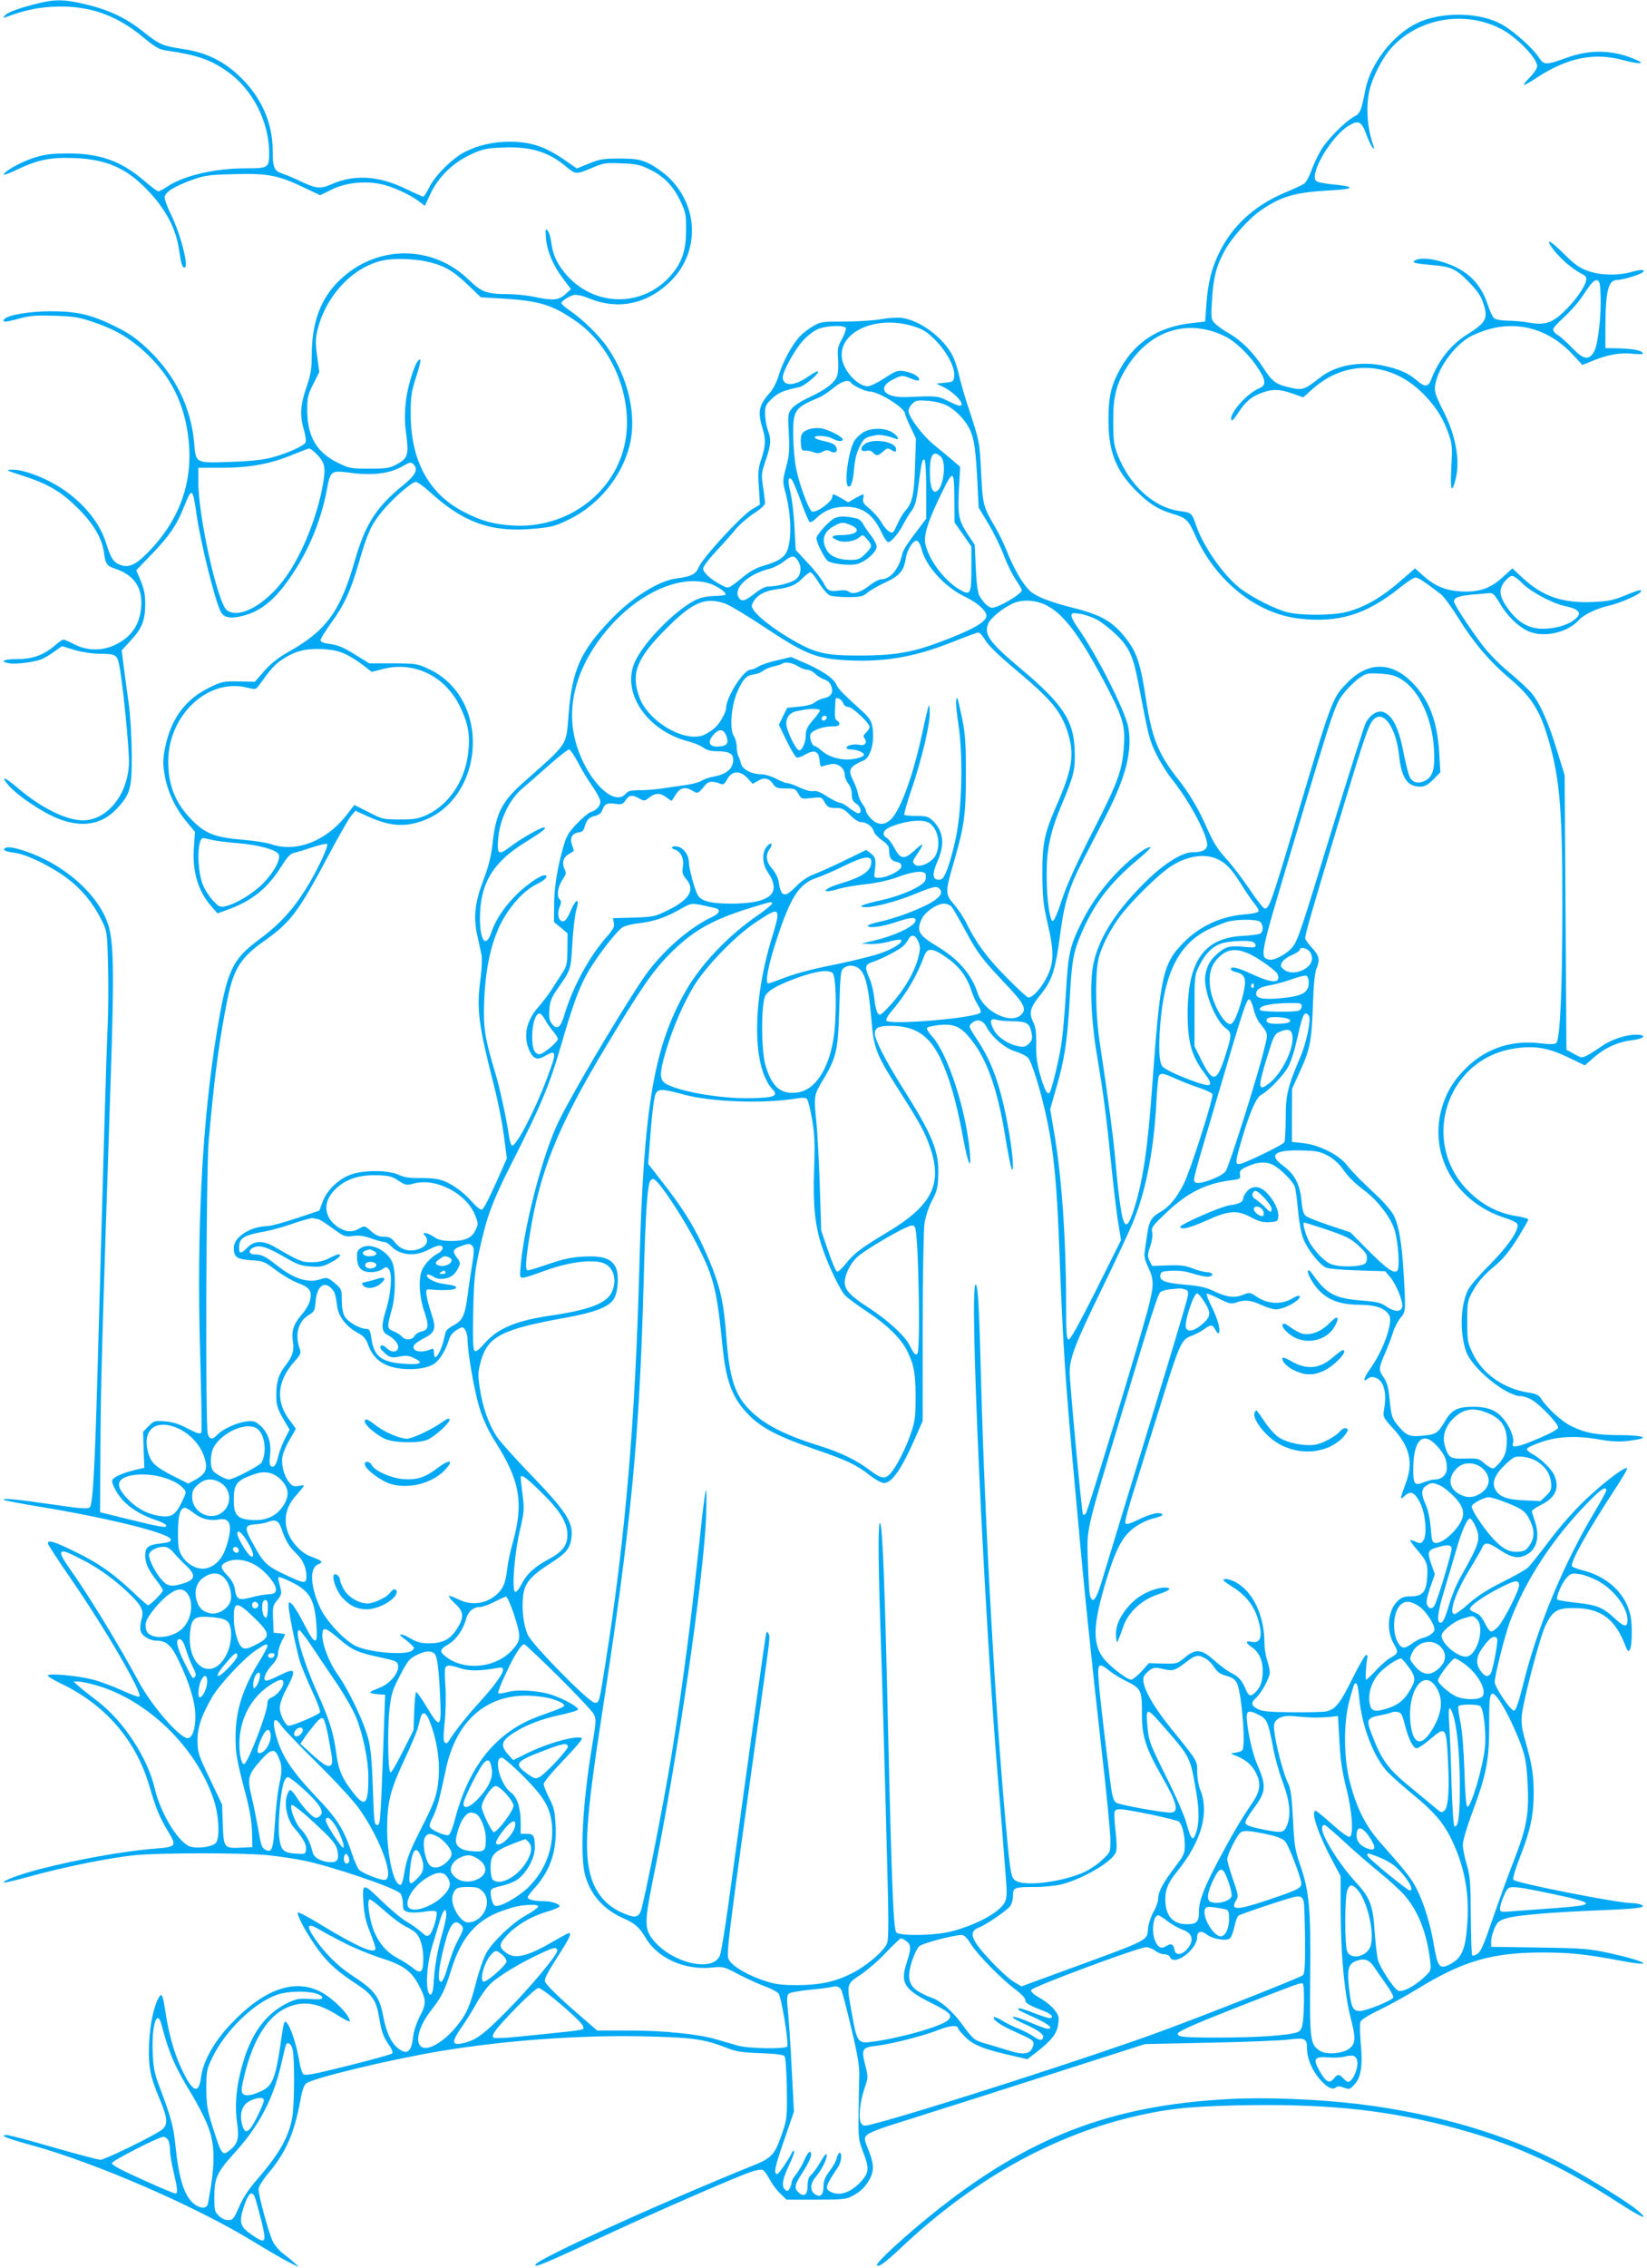 <?xml version="1.0" standalone="no"?>
<!DOCTYPE svg PUBLIC "-//W3C//DTD SVG 20010904//EN"
 "http://www.w3.org/TR/2001/REC-SVG-20010904/DTD/svg10.dtd">
<svg version="1.0" xmlns="http://www.w3.org/2000/svg"
 width="930pt" height="1280pt" viewBox="0 0 930 1280"
 preserveAspectRatio="xMidYMid meet">
<g transform="translate(0,1280) scale(0.1,-0.1)"
fill="#03a9f4" stroke="none">
<path d="M215 12781 c-106 -26 -172 -50 -187 -68 -11 -15 -11 -16 7 -9 108 41
196 58 300 59 182 2 330 -53 478 -177 64 -53 87 -66 125 -71 174 -25 251 -51
349 -121 140 -100 232 -281 233 -457 0 -84 -5 -87 -129 -87 -180 0 -354 -41
-448 -104 -21 -14 -43 -26 -49 -26 -6 0 -42 27 -80 60 -129 111 -251 155 -434
154 -97 -1 -128 -5 -196 -27 -73 -24 -173 -82 -161 -93 2 -2 37 11 78 31 116
54 184 68 318 63 179 -7 290 -54 408 -175 106 -108 167 -222 184 -343 12 -81
18 -100 31 -100 27 0 -23 192 -78 303 -19 37 -34 79 -34 92 0 30 53 63 161
102 65 23 94 27 229 30 187 6 251 -6 391 -73 l97 -46 67 33 c77 38 183 49 276
30 64 -13 164 -59 214 -97 l34 -26 32 69 c44 93 125 173 223 219 66 31 88 37
173 41 161 9 268 -22 368 -106 56 -47 57 -47 154 -6 58 25 74 27 161 23 84 -3
105 -8 162 -36 79 -39 130 -92 172 -181 28 -60 31 -75 30 -161 0 -117 -25
-186 -91 -260 -154 -171 -414 -172 -574 -3 -57 61 -87 121 -96 193 -3 27 -12
58 -20 67 -13 16 -14 11 -10 -42 6 -73 40 -154 98 -230 l43 -57 -32 -29 c-38
-34 -71 -37 -177 -14 -39 8 -106 15 -150 15 -115 0 -147 12 -216 79 -208 203
-526 201 -735 -4 -106 -104 -154 -237 -154 -428 0 -71 -6 -103 -30 -174 -34
-98 -38 -159 -14 -239 9 -31 13 -62 10 -70 -8 -20 -101 -62 -190 -86 -50 -13
-120 -21 -234 -25 -197 -7 -196 -8 -205 100 -17 208 -107 390 -267 541 -65 60
-104 87 -184 126 -133 65 -211 83 -361 83 -116 0 -236 -20 -259 -43 -20 -20 4
-20 79 1 65 18 98 20 204 17 110 -4 138 -8 221 -37 131 -44 221 -100 316 -195
118 -118 187 -255 213 -424 39 -249 -29 -469 -201 -656 -82 -89 -124 -112
-174 -96 -42 14 -57 36 -84 122 -39 126 -141 246 -280 329 -88 52 -193 89
-250 88 -43 -1 -40 -2 55 -33 146 -47 218 -89 311 -181 90 -88 140 -173 151
-253 8 -65 16 -76 64 -92 107 -36 156 -109 146 -218 -9 -102 -58 -171 -152
-214 -73 -33 -155 -31 -224 5 -29 15 -57 27 -63 27 -6 0 -26 -14 -46 -31 -62
-55 -127 -79 -214 -79 -80 0 -104 -13 -45 -24 36 -6 137 6 181 23 15 6 48 25
72 43 l44 31 72 -22 c43 -12 100 -21 140 -21 86 0 96 -5 108 -49 19 -72 62
-496 58 -576 -9 -174 -125 -315 -260 -315 -94 0 -235 70 -366 181 -76 65 -101
73 -56 19 42 -50 151 -127 241 -172 152 -75 281 -62 374 39 76 82 84 114 83
308 -1 100 -8 220 -18 290 -9 66 -22 159 -28 207 l-11 87 55 60 c60 65 78 111
78 203 0 56 -7 88 -34 151 l-17 38 84 87 c104 108 143 165 184 267 47 117 51
115 73 -40 23 -159 103 -483 136 -547 18 -35 56 -42 129 -23 106 28 188 99
282 243 93 141 156 299 188 465 21 112 23 113 137 98 121 -16 217 -4 287 35
47 27 52 28 67 12 27 -27 10 -60 -60 -117 -149 -120 -213 -220 -270 -417 -84
-295 -161 -402 -380 -525 -54 -30 -96 -64 -133 -105 l-54 -62 -93 2 c-87 1
-96 -1 -168 -37 -132 -65 -212 -174 -245 -333 -13 -66 -14 -91 -4 -154 14 -92
62 -195 126 -270 l46 -55 -6 -86 c-10 -137 22 -247 98 -334 l35 -40 53 19
c139 49 229 121 305 242 34 54 53 76 73 80 14 3 61 17 103 31 43 15 81 23 85
20 11 -11 -65 -170 -128 -267 -74 -115 -149 -194 -259 -275 -149 -111 -178
-172 -234 -510 -84 -508 -116 -1111 -96 -1821 7 -238 10 -439 7 -447 -5 -13
-18 -10 -77 20 -50 27 -87 38 -130 41 -56 4 -61 3 -91 -27 l-31 -32 3 -102 4
-101 -50 -12 c-69 -16 -124 -40 -131 -58 -7 -19 34 -92 73 -127 43 -41 105
-76 169 -97 32 -10 60 -24 62 -31 6 -17 -27 -11 -223 37 l-150 37 2 350 c2
375 8 590 59 2125 19 573 16 744 -15 841 -44 138 -183 281 -358 369 -88 44
-193 76 -218 66 -28 -10 -8 -23 47 -29 67 -8 209 -77 301 -147 79 -60 143
-138 189 -230 32 -65 33 -65 38 -255 3 -104 2 -260 -2 -345 -4 -85 -12 -330
-18 -545 -6 -214 -15 -536 -20 -715 -5 -179 -14 -500 -20 -715 -15 -530 -26
-725 -43 -742 -11 -11 -49 -8 -220 17 -200 29 -276 36 -265 24 3 -3 110 -23
238 -44 389 -66 705 -147 705 -180 0 -11 -16 -17 -57 -21 -70 -8 -88 -21 -88
-65 0 -46 15 -81 61 -140 21 -28 39 -55 39 -60 0 -12 -72 -84 -84 -84 -4 0
-42 33 -84 73 -111 105 -191 162 -326 228 -117 58 -156 70 -156 48 0 -6 58
-95 129 -198 194 -281 408 -648 388 -667 -3 -4 -47 12 -97 35 -50 23 -125 51
-168 62 -88 22 -252 37 -252 22 0 -5 32 -25 72 -44 254 -121 426 -321 502
-581 35 -121 57 -175 104 -253 52 -85 49 -89 -76 -99 -176 -14 -436 -61 -650
-116 -111 -29 -210 -66 -200 -75 2 -3 69 13 149 35 194 54 459 107 599 120
148 13 593 13 735 0 61 -6 155 -20 210 -31 156 -32 512 -152 545 -185 8 -7 14
-33 15 -56 0 -38 3 -42 30 -50 17 -4 57 -3 90 2 34 6 63 6 68 1 12 -12 -18
-115 -38 -131 -13 -11 -21 -8 -48 17 -18 16 -54 42 -82 58 -27 15 -91 69 -142
118 -106 103 -109 103 -100 -22 3 -54 14 -101 36 -155 17 -43 31 -84 31 -92 0
-37 -99 6 -308 133 -68 42 -126 72 -130 69 -10 -11 56 -132 119 -216 58 -76
104 -117 219 -193 81 -53 105 -89 120 -180 15 -87 23 -111 57 -160 16 -23 23
-41 17 -47 -5 -5 -117 -36 -249 -69 -193 -48 -242 -58 -253 -47 -7 7 -17 40
-22 73 -14 84 -46 186 -68 213 -18 22 -18 19 -40 -130 -26 -175 -44 -221 -100
-249 -57 -28 -97 -35 -111 -17 -11 13 -8 35 13 118 50 196 132 322 238 368 89
38 170 27 278 -40 74 -46 85 -49 69 -18 -25 47 -104 119 -162 148 -148 74
-320 11 -505 -185 -94 -99 -156 -211 -167 -300 -13 -100 -49 -83 -111 51 -41
88 -70 191 -89 313 -15 100 -21 114 -36 91 -29 -46 -52 -152 -57 -260 -5 -134
4 -185 59 -316 45 -108 48 -142 17 -171 -31 -29 -325 -173 -352 -173 -11 0
-130 32 -264 70 -133 39 -252 70 -264 70 -47 0 2 -20 142 -58 363 -100 927
-345 1250 -543 74 -45 164 -98 200 -116 64 -33 65 -33 34 -6 -17 16 -48 41
-68 56 -20 15 -45 45 -55 65 -22 42 -81 260 -81 296 0 15 24 53 61 97 94 113
141 221 174 399 10 58 21 90 34 101 36 30 482 137 761 183 363 60 778 90 1135
83 280 -6 348 -15 470 -62 59 -24 89 -29 197 -33 86 -3 131 -9 138 -17 6 -7
11 -82 13 -181 2 -161 1 -173 -25 -250 -43 -126 -58 -143 -168 -187 -528 -214
-1203 -521 -1225 -557 -15 -24 43 0 440 185 250 116 688 307 773 336 29 10 59
16 68 12 8 -3 26 -26 39 -52 13 -25 40 -62 60 -81 l36 -35 167 0 c152 0 171 2
207 22 46 24 76 55 99 100 22 45 20 83 -10 158 -25 62 -25 67 -10 84 10 11 63
33 119 51 336 106 769 244 1087 346 l365 117 370 8 c204 4 404 12 445 18 88
11 100 5 100 -48 0 -58 28 -125 71 -175 43 -49 73 -64 93 -47 9 7 22 7 45 -2
31 -11 34 -10 61 20 36 40 46 109 33 238 -4 52 -5 103 -1 114 4 11 46 38 103
65 53 25 151 79 218 120 260 159 421 206 710 206 150 0 245 -10 431 -45 208
-40 166 -8 -54 41 -116 25 -146 28 -397 32 l-273 4 0 31 c0 18 9 51 19 74 17
37 26 44 71 57 58 17 244 33 541 45 203 8 254 16 213 32 -10 4 -35 8 -55 8
-84 2 -644 112 -663 131 -6 6 8 54 37 129 59 151 77 236 77 361 0 106 -8 155
-47 294 -20 69 -24 103 -20 145 10 91 103 444 134 507 41 84 66 99 166 98 149
-2 229 -63 287 -218 19 -52 35 -15 34 82 0 65 -6 102 -23 144 -37 95 -131 173
-247 203 -32 8 -62 19 -67 24 -16 16 90 204 245 440 38 58 67 108 66 113 -6
17 -128 -75 -234 -175 -64 -61 -144 -151 -204 -231 -54 -72 -109 -141 -122
-153 -13 -13 -78 -49 -144 -82 -82 -41 -141 -78 -188 -120 -38 -34 -75 -61
-82 -61 -38 0 6 127 92 265 27 44 55 92 62 108 16 36 34 34 104 -13 69 -45
106 -50 156 -20 53 32 67 105 37 190 -8 23 -15 46 -15 51 0 5 22 20 49 34 85
42 108 94 78 168 -16 36 -79 97 -127 122 -17 9 -30 22 -28 28 3 7 40 24 84 39
94 32 200 36 334 12 78 -14 133 -13 214 3 57 11 2 23 -105 23 -132 0 -197 12
-275 50 -57 28 -137 101 -174 159 -12 18 -30 26 -74 32 -136 22 -253 104 -309
218 -30 63 -32 72 -32 181 0 106 2 119 27 165 32 59 64 97 138 158 37 31 75
78 118 146 34 55 62 104 62 108 0 5 -32 14 -71 20 -97 15 -188 62 -264 137
-278 273 -133 743 249 807 115 19 194 7 307 -47 l98 -47 47 41 c64 57 139 91
214 100 77 9 95 32 26 32 -59 0 -143 -29 -198 -69 -24 -17 -57 -38 -74 -47
-31 -16 -34 -16 -75 7 l-44 24 -5 775 -5 775 -43 139 c-49 160 -95 264 -143
323 -19 23 -75 75 -126 117 -53 43 -117 108 -151 153 -77 102 -162 232 -162
249 0 21 29 31 105 38 39 3 81 7 94 8 20 3 30 -7 59 -56 42 -72 99 -128 158
-157 86 -41 223 -12 289 61 27 30 98 65 165 80 63 14 174 62 184 79 11 17 -7
13 -91 -21 -65 -27 -95 -32 -179 -36 -171 -7 -282 31 -395 135 l-59 55 -56
-51 c-70 -64 -135 -85 -238 -79 -85 6 -144 30 -209 88 l-47 42 -68 -59 c-117
-103 -213 -160 -319 -187 -80 -21 -259 -21 -337 -1 -67 18 -188 79 -258 130
-93 69 -215 241 -254 360 -23 68 -27 72 -89 80 -147 18 -287 144 -355 320 -20
51 -24 79 -24 185 -1 145 18 217 83 317 133 204 348 267 555 161 54 -28 129
-100 176 -171 50 -74 52 -102 8 -120 -67 -28 -164 -137 -156 -175 3 -12 15 0
41 40 41 63 75 91 138 113 57 20 93 19 166 -6 l62 -22 51 46 c195 175 458 158
643 -43 62 -67 100 -130 129 -215 18 -53 19 -74 13 -184 -7 -127 2 -153 24
-67 27 108 2 248 -71 390 -41 82 -49 106 -45 137 13 95 102 222 195 277 25 14
74 34 111 44 174 48 346 -5 476 -148 l50 -54 62 25 c84 34 152 46 225 38 44
-4 59 -3 54 5 -9 15 -59 24 -143 26 l-68 1 0 120 c1 206 16 265 69 265 26 0
114 26 136 39 29 19 1 23 -53 7 -79 -23 -184 -21 -254 6 -45 16 -75 38 -132
95 -81 81 -112 93 -58 22 39 -50 105 -107 155 -133 29 -15 33 -21 27 -43 -9
-38 -61 -111 -122 -170 -67 -66 -112 -80 -199 -64 -34 6 -88 11 -121 11 -32 0
-66 6 -75 13 -9 6 -25 40 -36 74 -27 83 -72 146 -135 188 -86 59 -233 93 -277
65 -20 -12 -5 -17 85 -25 119 -10 143 -20 215 -93 48 -48 71 -81 83 -116 32
-94 21 -115 -90 -185 -90 -56 -162 -147 -202 -254 -16 -41 -36 -43 -76 -8 -51
44 -99 66 -189 86 -132 29 -275 4 -362 -66 -84 -66 -99 -72 -155 -60 -93 20
-114 34 -163 111 -58 90 -127 159 -198 199 -30 17 -65 42 -78 56 -22 23 -23
28 -16 135 8 129 25 191 73 278 39 71 136 179 200 223 118 82 196 104 406 115
130 7 130 22 2 33 -56 6 -90 13 -96 22 -31 48 90 250 186 309 55 34 74 25 100
-49 13 -35 29 -68 36 -75 9 -8 10 -7 5 9 -35 96 -44 215 -25 307 15 73 70 183
119 240 150 173 412 222 621 117 89 -44 209 -167 209 -213 0 -11 -19 -40 -42
-63 -23 -24 -38 -43 -33 -43 6 0 41 20 78 45 171 110 320 140 484 95 91 -24
130 -22 68 4 -127 55 -256 58 -388 10 -115 -42 -130 -42 -156 -1 -30 49 -136
145 -204 185 -124 74 -347 79 -486 11 -137 -66 -262 -229 -291 -374 -23 -120
-30 -136 -63 -153 -51 -27 -149 -126 -186 -186 -18 -31 -44 -84 -56 -118 -12
-34 -30 -67 -40 -74 -9 -7 -60 -31 -113 -53 -169 -72 -293 -185 -367 -336 -44
-89 -64 -170 -73 -292 l-7 -98 -70 -8 c-203 -21 -341 -116 -427 -292 -37 -75
-49 -137 -49 -254 0 -175 39 -279 145 -390 76 -79 132 -116 217 -141 77 -23
88 -33 128 -122 115 -256 342 -439 582 -469 225 -27 384 21 576 176 37 30 76
55 85 55 16 0 49 -21 144 -94 17 -13 61 -74 99 -135 86 -139 178 -246 291
-342 111 -93 162 -169 203 -297 77 -240 94 -419 93 -987 0 -468 -13 -751 -34
-771 -10 -9 -33 -9 -87 -3 -157 20 -299 -24 -410 -127 -70 -65 -113 -129 -141
-210 -95 -275 60 -559 354 -650 32 -10 61 -25 64 -33 12 -31 -54 -126 -154
-227 -56 -55 -111 -119 -123 -141 -44 -87 -50 -236 -14 -347 31 -96 226 -256
312 -256 14 0 42 -10 61 -21 51 -31 152 -138 148 -157 -2 -10 -46 -34 -118
-64 -110 -47 -148 -53 -137 -24 9 23 -11 80 -43 124 -43 60 -93 82 -182 82
-87 0 -121 -17 -158 -80 -41 -70 -51 -76 -126 -83 -77 -8 -94 0 -147 65 -25
31 -31 50 -38 117 -9 94 -15 116 -40 153 -25 35 -24 48 12 130 17 39 37 92 45
119 8 26 27 62 41 80 31 36 31 36 19 249 -10 172 -27 273 -56 330 -12 23 -51
70 -87 104 -102 95 -145 139 -181 184 -44 55 -154 110 -242 120 l-65 7 0 150
1 150 47 104 c55 120 64 170 71 383 4 110 10 169 21 195 20 48 14 70 -30 117
-19 21 -35 43 -35 50 0 24 33 139 171 596 182 603 192 630 230 650 53 29 114
-73 129 -214 13 -126 47 -176 118 -176 27 0 43 9 75 40 l40 41 -6 107 c-11
184 -58 305 -155 402 -118 117 -249 116 -366 -5 -84 -86 -85 -89 -296 -799
-128 -432 -145 -478 -169 -474 -8 2 -47 51 -86 110 -40 59 -99 137 -133 173
-45 50 -71 90 -103 163 -50 114 -101 201 -168 286 -111 140 -147 231 -181 454
-28 187 -50 257 -105 329 -78 104 -143 142 -313 184 -62 15 -142 41 -176 57
-55 26 -69 39 -109 98 -25 38 -59 105 -76 149 -17 44 -47 107 -66 140 -74 126
-76 132 -85 319 -10 181 -6 166 -85 406 -13 41 -31 105 -40 143 -8 37 -24 86
-36 109 -51 100 -181 198 -283 213 -24 4 -77 1 -117 -6 -41 -8 -135 -14 -209
-14 -128 0 -137 -1 -180 -27 -25 -14 -57 -39 -72 -55 -44 -46 -97 -143 -119
-216 -13 -43 -32 -82 -53 -105 -61 -68 -69 -107 -41 -198 20 -65 19 -97 -6
-174 -18 -55 -20 -79 -14 -162 l6 -96 -45 -27 c-57 -33 -273 -267 -298 -322
-20 -45 -41 -56 -129 -68 -100 -13 -250 -107 -370 -232 -173 -181 -219 -285
-239 -542 -14 -172 0 -152 -251 -374 -126 -111 -159 -176 -178 -350 -8 -69
-22 -127 -50 -200 -50 -130 -59 -213 -36 -317 9 -41 20 -91 24 -110 4 -19 1
-80 -6 -135 -23 -171 -12 -257 75 -597 22 -86 48 -215 57 -287 l17 -129 -63
-142 c-35 -78 -69 -145 -77 -147 -8 -4 -31 15 -58 45 -52 59 -122 108 -178
123 -23 7 -75 11 -117 10 -57 -1 -87 4 -120 19 -55 25 -182 27 -258 4 -71 -21
-144 -88 -169 -156 l-19 -51 -129 -43 c-71 -24 -143 -43 -160 -44 -98 -1 -194
-61 -194 -122 0 -54 16 -65 98 -71 69 -4 75 -7 140 -56 37 -28 93 -61 125 -73
67 -24 81 -46 66 -102 -5 -20 -27 -56 -49 -80 -43 -51 -55 -89 -46 -150 8 -50
-3 -83 -43 -134 -38 -49 -51 -92 -51 -166 0 -61 7 -82 56 -163 l19 -32 -27
-53 c-15 -29 -31 -73 -37 -97 -11 -49 -24 -67 -41 -56 -8 5 -10 25 -5 64 8 70
-13 129 -58 167 -27 23 -38 26 -78 21 -53 -7 -134 -44 -163 -76 -26 -29 -44
-26 -53 7 -14 48 -9 1480 5 1647 31 362 61 583 108 814 34 163 75 228 203 318
150 105 196 166 361 476 58 109 117 213 131 230 l26 31 70 -32 c96 -44 171
-57 248 -42 404 79 474 695 98 873 -66 31 -72 32 -203 33 l-135 0 -83 51 c-62
39 -97 53 -138 58 -38 5 -54 12 -54 22 0 8 27 51 59 96 75 103 110 179 155
334 51 175 71 219 129 291 61 75 171 172 195 172 9 0 44 -25 77 -55 194 -178
355 -234 604 -208 88 8 112 15 188 53 165 82 293 239 338 415 42 165 -6 380
-123 551 -44 66 -142 162 -215 211 -26 18 -47 37 -47 42 0 12 42 39 71 46 15
3 49 -4 87 -20 160 -65 322 -33 452 91 172 164 169 428 -6 594 -30 28 -80 63
-111 78 -51 23 -71 26 -163 27 -92 0 -113 -3 -174 -28 l-69 -28 -56 39 c-119
84 -201 112 -325 112 -89 0 -177 -20 -250 -57 -70 -35 -171 -135 -202 -200
-15 -29 -30 -53 -34 -53 -5 0 -49 20 -99 44 -152 74 -290 83 -419 26 -61 -27
-87 -25 -167 13 -39 19 -87 39 -108 46 -49 16 -57 34 -57 126 0 157 -60 297
-175 412 -96 96 -198 147 -337 167 -112 17 -129 25 -223 100 -93 74 -192 121
-320 151 -120 29 -172 30 -270 6z m2189 -1456 c99 -21 150 -49 236 -131 l75
-72 120 -7 c210 -12 288 -36 423 -132 210 -149 326 -452 267 -701 -65 -276
-333 -467 -630 -448 -109 7 -176 25 -278 78 -197 102 -298 290 -298 554 0 95
4 123 30 204 17 52 28 96 25 99 -19 20 -70 -127 -83 -240 -6 -56 -6 -110 0
-159 19 -141 15 -155 -55 -193 -35 -19 -57 -22 -151 -22 -105 0 -114 2 -177
33 -121 59 -173 149 -173 298 0 72 4 88 34 147 l34 67 -12 89 c-11 77 -10 98
3 153 48 190 196 348 363 387 59 14 171 12 247 -4z m6634 -195 c4 -113 -15
-277 -37 -315 -29 -50 -60 -45 -122 20 -30 31 -66 64 -81 73 -16 9 -28 23 -28
32 0 9 27 39 60 68 33 30 79 81 102 115 55 83 69 98 87 95 13 -3 17 -21 19
-88z m-3882 -171 c56 -17 77 -31 124 -77 66 -67 113 -155 108 -204 -3 -32 -5
-33 -52 -38 l-49 -5 35 -17 c69 -32 136 -108 96 -108 -6 0 -36 12 -67 28 -58
28 -58 28 -231 21 -128 -6 -172 53 -76 100 43 22 52 23 80 12 52 -21 66 -24
66 -12 0 17 -41 39 -85 46 -36 6 -47 2 -110 -39 -38 -25 -81 -46 -95 -46 -49
0 -117 65 -140 133 -51 159 171 275 396 206z m-380 -10 c3 -6 -6 -33 -21 -61
-24 -43 -27 -58 -23 -111 3 -34 1 -77 -4 -95 -11 -40 -64 -81 -164 -127 -39
-18 -81 -45 -93 -61 -22 -28 -23 -34 -17 -140 5 -93 3 -123 -15 -190 -20 -75
-20 -82 -5 -139 37 -137 38 -296 2 -350 -19 -29 -52 -47 -128 -69 -35 -10 -76
-32 -108 -59 -92 -74 -84 -71 -128 -48 -57 29 -102 70 -102 92 0 11 33 54 73
97 40 42 89 98 110 124 21 26 67 66 102 89 36 23 65 49 65 58 0 9 -5 50 -11
91 -11 71 -10 80 15 153 30 88 32 116 11 172 -8 22 -14 62 -15 89 0 44 4 53
39 86 35 34 64 46 154 65 30 6 116 79 106 89 -3 3 -28 -10 -55 -29 -77 -55
-144 -57 -144 -4 0 32 65 151 111 203 24 27 61 57 84 67 44 21 150 26 161 8z
m29 -309 c10 -16 82 -50 107 -50 50 0 198 -93 198 -124 0 -6 14 -40 31 -76
l31 -65 -5 -155 c-5 -162 -16 -212 -57 -255 -10 -11 -28 -41 -39 -65 -11 -25
-23 -49 -27 -52 -12 -13 -42 11 -67 54 -14 24 -44 58 -67 77 -34 27 -40 38
-36 57 8 30 5 30 -45 2 l-39 -23 -39 23 c-46 26 -51 27 -51 9 0 -28 -89 -93
-115 -84 -17 7 -71 150 -89 241 -9 41 -16 125 -17 187 -1 146 7 157 149 217
18 8 53 31 79 53 46 38 85 49 98 29z m540 -128 c54 -27 110 -87 134 -142 23
-55 30 -104 40 -291 l7 -144 58 -96 c31 -53 70 -133 86 -178 17 -45 46 -104
65 -132 19 -28 35 -55 35 -60 0 -21 -132 -99 -168 -99 -20 0 -51 30 -73 70 -8
15 -16 75 -19 155 l-6 130 -41 62 c-51 78 -56 108 -48 258 l7 120 -43 37 c-24
21 -72 60 -106 88 -64 52 -143 158 -143 191 0 11 10 29 21 40 19 19 30 21 88
17 39 -3 82 -14 106 -26z m-3558 -274 c48 -50 53 -73 37 -169 -31 -180 -116
-394 -209 -524 -109 -154 -261 -240 -333 -190 -52 37 -162 527 -162 723 l0 82
133 0 c157 0 275 22 398 73 46 19 89 35 95 36 5 0 24 -14 41 -31z m3525 -15
c37 -34 12 -198 -32 -198 -18 0 -28 35 -29 101 -2 105 17 137 61 97z m-82
-187 l0 -163 -32 -43 c-75 -97 -99 -134 -104 -159 -18 -83 -67 -141 -120 -141
-12 0 -41 -16 -65 -35 -50 -39 -93 -52 -115 -35 -9 8 -30 11 -55 7 -55 -7 -66
-2 -89 43 -11 21 -50 72 -88 112 l-69 74 -7 129 c-3 71 -14 160 -23 197 -16
67 -13 92 8 71 6 -6 28 -59 50 -119 21 -59 44 -113 49 -118 7 -7 21 1 42 22
44 42 96 62 163 62 96 0 156 -43 204 -148 14 -29 30 -52 36 -52 17 0 60 50 85
100 13 25 34 60 48 78 19 26 27 54 38 140 17 133 22 154 34 147 6 -4 10 -75
10 -169z m159 -63 l1 -122 48 -68 47 -68 0 -122 c0 -147 -5 -157 -67 -120 -89
52 -179 175 -194 264 -7 49 20 132 94 282 66 135 70 132 71 -46z m-185 -273
c24 -96 132 -214 243 -267 70 -33 123 -80 123 -108 0 -36 -85 -83 -277 -154
-150 -55 -251 -71 -442 -71 -198 0 -252 14 -398 101 -129 78 -217 156 -207
185 18 49 63 78 139 88 78 11 109 24 145 61 19 19 39 35 46 35 7 0 29 -27 49
-61 21 -34 48 -64 62 -70 13 -5 60 -9 103 -9 68 0 82 3 107 24 16 14 63 41
105 60 80 38 101 64 113 136 7 48 42 102 62 98 9 -2 20 -21 27 -48z m-700 -62
c25 -35 20 -83 -9 -107 -27 -20 -104 -41 -155 -41 -18 0 -46 -14 -79 -40 -58
-46 -77 -49 -93 -16 -23 53 63 128 178 156 23 6 58 24 79 40 45 36 59 37 79 8z
m4093 -131 c48 -48 167 -112 241 -128 90 -19 101 -45 37 -87 -46 -29 -126 -46
-192 -39 -64 7 -120 44 -169 113 -48 67 -53 105 -20 149 15 19 35 35 44 35 9
0 36 -19 59 -43z m-4585 -2 c44 -16 94 -52 84 -62 -3 -3 -33 -6 -68 -7 -41 -2
-77 -10 -104 -24 -122 -63 -305 -254 -345 -362 -64 -170 80 -375 306 -434 32
-8 71 -24 87 -36 19 -14 43 -20 78 -20 64 0 90 -13 90 -46 0 -53 -36 -84 -115
-98 -22 -4 -51 -14 -64 -23 -13 -8 -53 -19 -90 -24 -36 -5 -95 -13 -131 -19
-36 -5 -93 -10 -128 -10 -50 0 -66 -4 -79 -20 -72 -83 -241 104 -289 319 -45
200 22 416 188 611 177 207 414 311 580 255z m81 -111 c26 -9 130 -71 230
-138 225 -149 287 -174 466 -183 214 -10 381 20 598 107 68 27 130 50 137 50
8 0 26 -20 40 -44 16 -28 77 -87 169 -164 209 -175 260 -238 299 -365 36 -120
22 -202 -70 -412 -64 -147 -77 -208 -76 -380 1 -127 5 -169 28 -270 39 -167
38 -226 -2 -308 -31 -63 -80 -117 -105 -117 -7 0 -62 51 -124 114 -111 112
-172 195 -228 310 -16 32 -47 78 -69 103 -49 56 -49 69 -2 230 62 214 70 275
70 508 0 176 -4 227 -22 314 -12 57 -23 106 -25 108 -13 13 -11 -37 5 -147 27
-179 20 -476 -15 -640 -13 -63 -35 -142 -48 -175 -20 -51 -28 -60 -49 -60 -36
0 -37 34 -6 105 43 95 33 172 -29 230 -23 21 -36 25 -90 25 -35 0 -66 3 -69 6
-3 3 16 70 43 150 56 165 101 355 101 424 0 27 -2 46 -5 43 -3 -3 -19 -70 -36
-149 -51 -239 -121 -434 -176 -491 -36 -37 -76 -37 -114 1 -16 16 -29 36 -29
44 0 8 -9 26 -20 39 -10 14 -22 40 -25 58 -3 17 -15 50 -26 72 -33 64 -25 80
61 118 27 12 50 72 50 132 0 73 -10 97 -56 139 -119 108 -143 133 -154 160
-14 32 -89 82 -193 125 l-60 26 -76 -18 c-42 -9 -90 -25 -107 -35 -17 -11 -38
-19 -47 -19 -38 0 -137 -155 -137 -216 0 -23 -35 -87 -62 -110 -12 -12 -38
-29 -57 -39 -104 -53 -317 67 -370 208 -50 135 -17 221 149 387 151 152 221
182 333 144z m1815 -10 c95 -47 185 -165 321 -420 107 -201 125 -255 118 -364
-9 -147 -30 -206 -174 -488 -86 -168 -148 -304 -173 -379 -39 -118 -55 -148
-64 -122 -16 44 -26 148 -26 253 0 149 21 243 90 407 65 154 73 191 68 302 -7
163 -69 255 -302 451 -179 150 -211 195 -186 256 13 32 85 90 141 115 54 23
127 19 187 -11z m286 -81 c28 -15 78 -55 112 -88 69 -68 93 -121 119 -257 61
-317 64 -332 103 -412 21 -44 62 -110 91 -146 101 -125 208 -330 197 -375 -6
-24 -31 -35 -82 -35 -55 0 -150 -57 -246 -148 -179 -171 -282 -329 -314 -482
-22 -104 -14 -318 21 -520 36 -217 51 -329 80 -615 14 -137 32 -289 41 -337
l14 -87 -140 -281 c-90 -179 -145 -280 -155 -280 -13 0 -15 30 -15 208 0 352
-25 710 -66 950 l-24 142 35 122 c46 159 62 262 75 495 12 222 20 268 67 377
69 162 161 283 309 407 47 39 83 73 80 76 -12 12 -102 -54 -173 -125 -89 -89
-160 -187 -213 -293 -68 -135 -78 -178 -90 -385 -6 -104 -17 -236 -25 -294
-14 -98 -57 -275 -69 -288 -13 -12 -28 18 -52 99 -18 63 -24 105 -23 175 1 66
-4 100 -15 122 -28 54 -21 83 39 157 66 82 84 138 110 331 24 188 50 274 134
436 26 51 82 159 124 240 115 223 152 369 128 504 -17 92 -184 421 -288 565
-18 26 -33 54 -33 64 0 15 6 17 46 11 25 -3 69 -18 98 -33z m-4250 -192 c28
-12 74 -40 102 -62 l53 -41 71 18 c171 41 343 -43 425 -209 50 -102 61 -166
48 -272 -19 -153 -108 -285 -230 -343 -51 -23 -71 -27 -154 -27 -94 0 -100 1
-177 41 l-81 41 -45 -58 c-114 -147 -287 -213 -427 -163 -24 8 -93 19 -154 24
-166 14 -219 35 -301 122 -86 91 -124 189 -124 320 0 260 222 470 441 418 53
-13 53 -13 74 15 66 92 85 113 129 143 71 47 128 62 221 59 55 -3 95 -10 129
-26z m2561 -71 c17 -11 40 -20 53 -20 12 0 32 -10 44 -22 13 -13 36 -27 53
-33 19 -6 33 -20 39 -38 13 -37 -1 -60 -43 -68 -17 -4 -40 -14 -51 -24 -11
-10 -44 -19 -87 -23 l-68 -7 -24 -48 -23 -48 43 -89 c24 -49 50 -92 57 -95 7
-3 31 5 52 18 50 28 74 17 78 -37 3 -31 6 -36 20 -30 9 4 31 9 49 12 37 5 73
-25 73 -62 0 -13 9 -35 20 -49 12 -14 20 -40 20 -61 0 -27 6 -40 25 -52 27
-17 34 -54 11 -54 -7 0 -30 14 -51 30 -21 17 -45 30 -54 30 -9 0 -41 16 -71
35 -38 25 -62 34 -78 30 -13 -3 -44 5 -76 20 -29 14 -61 25 -70 25 -9 0 -38
11 -64 25 -26 14 -64 25 -84 25 -53 0 -107 28 -114 60 -3 14 -9 33 -15 42 -5
10 -9 34 -9 53 0 20 -7 47 -16 60 -26 40 -15 173 20 252 33 73 51 92 95 97 17
2 39 11 49 19 9 9 37 20 60 26 24 5 46 12 49 15 13 13 59 5 88 -14z m3411 -76
c97 -60 171 -219 181 -390 7 -111 -6 -158 -49 -180 -36 -19 -68 -13 -86 17 -7
11 -22 69 -34 127 -28 153 -64 225 -119 244 -30 11 -76 -18 -98 -64 -11 -25
-95 -288 -186 -586 -180 -590 -196 -638 -226 -676 -31 -40 -105 -79 -133 -72
-54 13 -53 19 124 611 252 844 247 830 306 902 21 25 55 59 78 75 39 28 45 30
118 26 63 -4 86 -10 124 -34z m-3170 -112 c6 -4 13 -15 17 -24 3 -10 16 -18
27 -18 23 0 120 -91 120 -113 0 -8 -9 -22 -20 -32 -15 -14 -17 -21 -9 -31 19
-23 3 -45 -26 -38 -30 7 -75 -2 -75 -16 0 -6 11 -10 24 -10 37 0 78 -18 74
-32 -3 -7 -27 -17 -54 -21 -64 -12 -139 7 -182 44 -18 16 -37 29 -43 29 -13 0
-30 47 -23 65 9 23 69 45 120 45 31 0 44 4 44 14 0 8 -6 16 -14 19 -10 4 -13
21 -11 64 1 32 3 59 4 61 2 4 16 2 27 -6z m-116 -61 c0 -6 -18 -31 -40 -56
-31 -36 -40 -55 -40 -83 0 -41 -20 -87 -37 -87 -18 0 -73 113 -73 150 0 37 20
62 53 70 12 2 31 6 42 8 39 9 95 7 95 -2z m38 -43 c-6 -18 -28 -21 -28 -4 0 9
7 16 16 16 9 0 14 -5 12 -12z m-568 -98 c15 -37 9 -56 -22 -61 -67 -12 -90 15
-52 61 33 38 58 38 74 0z m-837 -152 c20 -40 57 -101 82 -136 25 -35 45 -74
45 -86 0 -25 -23 -50 -56 -60 -12 -4 -46 -33 -77 -65 -46 -48 -59 -70 -75
-127 -35 -120 -53 -234 -53 -332 l-1 -96 39 -32 38 -32 -1 -91 c-1 -82 -3 -94
-30 -134 -16 -24 -42 -66 -59 -92 -16 -26 -51 -71 -77 -101 -70 -79 -86 -172
-44 -253 21 -39 43 -45 83 -21 67 39 68 24 12 -125 -69 -185 -178 -393 -199
-380 -5 3 -12 27 -16 53 -13 93 -53 279 -79 362 -58 193 -67 255 -61 400 9
221 52 385 132 502 54 79 108 130 169 160 46 22 66 48 39 48 -26 0 -118 -66
-172 -124 -63 -66 -106 -134 -127 -197 -31 -93 -65 -50 -65 79 1 195 72 314
254 427 98 60 129 85 106 85 -17 0 -135 -67 -186 -107 -70 -53 -78 -47 -71 44
8 106 65 224 139 285 28 24 95 82 150 131 54 48 104 87 111 87 7 0 29 -33 50
-72z m958 -90 l29 -32 30 17 c36 22 64 15 86 -19 14 -20 24 -24 71 -24 50 0
55 -2 71 -30 17 -30 18 -30 74 -24 57 6 58 6 75 -25 16 -27 23 -31 61 -31 37
0 48 -6 82 -40 23 -24 49 -40 62 -40 31 0 64 -24 72 -52 3 -13 24 -35 46 -50
27 -19 40 -35 40 -50 0 -47 11 -66 41 -72 20 -4 29 -11 29 -25 0 -23 -75 -62
-123 -65 -29 -1 -32 2 -29 24 10 77 7 92 -20 113 l-27 20 -117 -57 c-63 -31
-141 -66 -172 -78 -39 -14 -72 -36 -105 -69 -66 -68 -87 -64 -100 24 -3 22
-19 53 -36 73 -35 39 -40 77 -15 112 22 32 7 43 -17 13 -28 -34 -25 -97 6
-143 82 -121 15 -178 -209 -178 -115 0 -169 15 -187 50 -19 38 -49 150 -49
182 0 42 -30 84 -65 90 -31 6 -43 -8 -15 -17 35 -11 53 -50 46 -96 -5 -34 -3
-45 19 -71 51 -60 19 -115 -103 -175 -73 -36 -81 -38 -194 -42 l-117 -3 5 -27
c5 -21 -4 -37 -44 -83 -95 -108 -188 -280 -232 -426 -24 -82 -43 -98 -73 -61
-15 19 -18 35 -15 81 3 46 12 67 44 114 80 115 76 105 86 259 4 79 15 164 22
189 21 70 -1 67 -31 -3 -18 -43 -32 -61 -44 -61 -25 0 -35 42 -19 81 10 23 10
33 1 42 -19 19 -12 70 14 110 20 29 24 41 15 56 -18 36 -12 69 18 88 15 9 29
18 31 20 2 1 -2 16 -8 32 -16 38 -1 68 36 73 20 2 29 10 34 31 11 39 25 55 60
62 20 5 34 16 40 33 14 36 27 42 74 35 36 -5 43 -2 58 21 20 30 38 32 77 9 27
-15 29 -15 55 5 35 28 65 28 99 1 15 -12 28 -20 30 -18 1 2 10 17 20 32 25 41
54 49 93 26 34 -21 33 -21 76 31 18 22 42 23 89 5 12 -5 21 2 32 23 27 53 74
56 117 10z m1028 -254 c48 -34 64 -118 35 -180 -21 -43 -96 -76 -120 -52 -13
12 -11 20 16 59 42 62 37 68 -15 20 -59 -54 -80 -52 -114 12 -14 27 -34 53
-44 58 -31 18 -20 46 26 64 84 34 182 43 216 19z m-4054 -94 c22 -6 90 -14
150 -19 117 -10 212 -36 228 -62 16 -25 -28 -106 -92 -169 -57 -57 -151 -112
-209 -125 -29 -6 -37 -3 -66 29 -19 19 -44 56 -56 82 -38 78 -40 275 -2 274 4
0 25 -5 47 -10z m5673 -106 c51 -21 86 -57 140 -144 25 -41 59 -90 74 -108 16
-19 27 -39 25 -45 -2 -7 -37 -15 -83 -18 -129 -11 -249 -66 -339 -157 -120
-121 -134 -185 -180 -827 -25 -341 -51 -518 -101 -677 -39 -122 -58 -118 -78
18 -8 49 -19 154 -26 234 -11 135 -43 377 -90 685 -26 167 -27 406 -4 486 22
73 63 151 118 227 55 74 187 207 263 265 94 71 202 94 281 61z m-1948 -18 c0
-51 -47 -84 -172 -122 -32 -9 -66 -23 -75 -30 -17 -13 -17 -13 2 -14 11 0 41
7 67 15 26 7 93 19 149 25 63 7 131 22 181 41 81 30 142 37 153 18 4 -5 4 -21
1 -34 -9 -34 -127 -88 -251 -116 -107 -23 -141 -39 -84 -39 49 0 176 34 267
71 116 47 130 50 147 33 33 -34 -24 -78 -180 -138 -50 -19 -121 -41 -158 -48
-37 -8 -67 -18 -67 -23 2 -16 79 -6 157 20 83 28 113 31 113 11 0 -32 -119
-89 -245 -117 l-60 -14 45 -3 c25 -2 73 4 108 13 35 10 66 14 70 10 14 -14
-51 -55 -128 -79 -43 -14 -146 -39 -227 -56 -161 -32 -249 -56 -331 -89 -29
-11 -58 -21 -64 -21 -19 0 0 105 47 246 79 242 128 317 225 349 30 10 100 40
154 67 113 55 156 62 156 24z m-562 -238 c-3 -7 -36 -34 -75 -61 -167 -113
-324 -278 -411 -430 -181 -317 -238 -656 -262 -1563 -23 -864 -79 -1523 -190
-2224 -38 -239 -36 -230 -62 -230 -31 0 -348 322 -377 382 -25 53 -36 145 -27
222 9 72 41 110 153 182 92 59 113 85 120 148 10 86 -31 148 -243 367 -78 81
-159 171 -179 201 -46 70 -80 167 -96 274 -11 73 -10 91 5 147 39 145 118 185
486 251 157 29 237 59 265 103 26 39 32 141 11 182 -26 49 -72 64 -181 59 -69
-4 -115 -14 -197 -42 -58 -20 -111 -36 -117 -36 -16 0 -14 47 9 192 56 361
158 617 429 1067 191 319 266 429 355 519 131 135 244 200 458 266 129 40 131
40 126 24z m-388 -8 c25 -6 55 -12 68 -15 33 -8 27 -29 -15 -49 -138 -65 -294
-205 -392 -349 -150 -224 -433 -705 -491 -837 -91 -207 -190 -606 -202 -810
-4 -55 -10 -55 147 1 134 48 266 63 325 39 56 -23 76 -97 44 -164 -30 -62
-127 -99 -344 -131 -198 -29 -299 -72 -374 -157 -34 -39 -49 -49 -57 -41 -8 8
-10 72 -7 220 4 176 9 227 32 333 44 203 73 283 188 510 159 312 210 435 272
646 73 253 109 349 164 441 56 92 153 217 187 239 14 9 58 20 98 24 82 10 146
32 227 78 61 35 65 36 130 22z m1403 -7 c8 -10 43 -70 77 -133 68 -127 95
-163 221 -296 105 -110 124 -142 103 -172 -51 -73 -218 2 -254 114 -33 104
-110 193 -230 264 -104 63 -117 86 -84 156 19 39 86 84 125 84 14 0 33 -8 42
-17z m-983 -55 c0 -11 -13 -63 -30 -116 -114 -371 -113 -736 2 -860 35 -36 12
-47 -112 -50 -158 -5 -388 31 -480 76 -48 23 -49 56 -10 190 40 133 95 261
157 365 64 107 228 278 341 355 115 78 132 83 132 40z m2721 -28 c21 -12 26
-52 7 -68 -7 -5 -52 -12 -100 -14 -219 -11 -311 -141 -312 -438 0 -158 22
-239 90 -330 58 -77 51 -89 -37 -59 -91 31 -182 73 -195 90 -19 24 -23 98 -13
230 22 295 104 460 272 543 40 19 90 39 112 45 55 13 152 13 176 1z m-1926
-114 c13 -29 12 -41 0 -91 -24 -90 -88 -196 -172 -283 -41 -43 -46 -45 -57
-30 -7 10 -16 47 -19 83 -4 36 -15 86 -27 112 -29 66 -26 79 18 94 47 15 141
63 168 86 12 10 27 28 33 41 17 32 40 27 56 -12z m1889 -2 c9 -3 16 -13 16
-20 0 -12 -12 -13 -64 -8 -80 8 -106 2 -151 -38 -43 -37 -60 -69 -69 -123 -13
-78 54 -253 114 -297 37 -27 37 -38 -3 -162 -48 -149 -70 -150 -140 -6 l-32
65 0 200 c0 197 0 201 27 255 33 67 73 107 124 125 40 14 150 20 178 9z m320
-53 c10 -11 16 -31 14 -47 -7 -57 -110 -95 -157 -57 -21 17 -22 22 -12 42 7
12 32 31 57 41 24 11 44 24 44 30 0 17 36 11 54 -9z m-2047 -37 c71 -50 113
-107 139 -188 9 -28 26 -64 36 -79 11 -15 18 -34 15 -41 -12 -30 -515 -74
-532 -46 -4 6 10 31 32 56 83 99 141 197 183 312 17 45 48 42 127 -14z m1777
-18 c47 -31 88 -65 91 -76 17 -52 -31 -51 -150 4 -78 36 -115 44 -115 26 0 -5
12 -13 28 -16 59 -14 65 -43 32 -163 -25 -87 -46 -131 -64 -131 -36 0 -103
123 -113 208 -8 68 3 115 34 153 65 77 135 76 257 -5z m-2283 -36 c43 -24 62
-94 79 -290 14 -167 25 -197 151 -395 130 -204 153 -248 183 -337 68 -203 7
-323 -244 -473 -148 -89 -187 -118 -234 -177 -21 -27 -43 -47 -50 -45 -6 2
-29 55 -50 118 l-39 114 -8 255 c-5 140 -13 299 -19 353 -15 149 -14 156 32
233 81 134 90 171 97 412 6 196 8 215 25 228 23 17 50 18 77 4z m-141 -30 c23
-14 26 -259 5 -381 -29 -168 -104 -280 -198 -294 -95 -15 -147 27 -184 150
-26 86 -26 358 0 398 21 33 88 67 204 107 90 30 146 37 173 20z m2690 -54 c0
-62 -39 -81 -185 -92 -87 -6 -122 6 -110 38 8 20 26 28 85 39 25 4 76 19 114
32 38 14 75 23 82 20 8 -3 14 -19 14 -37z m-310 -22 c0 -8 -5 -12 -10 -9 -6 4
-8 11 -5 16 9 14 15 11 15 -7z m-2 -126 c6 -29 21 -64 32 -78 52 -65 51 -59
30 -145 -33 -141 -200 -669 -219 -695 -23 -33 -155 -80 -172 -63 -14 14 -19
-7 133 508 135 460 157 525 171 525 7 0 18 -24 25 -52z m272 13 c0 -10 -7 -22
-16 -25 -25 -10 -212 -7 -219 3 -13 22 53 38 163 40 64 1 72 -1 72 -18z
m-4274 -73 c9 -18 30 -48 45 -66 16 -18 29 -39 29 -46 0 -17 -83 -86 -103 -86
-29 0 -42 32 -42 99 0 71 19 131 41 131 7 0 21 -15 30 -32z m4317 12 c8 -30
-19 -152 -49 -222 -73 -172 -84 -215 -84 -348 0 -69 -4 -130 -8 -137 -10 -16
-232 -123 -254 -123 -25 0 -23 14 18 153 44 147 78 223 107 239 42 22 130 114
153 161 14 26 33 86 44 135 31 137 40 162 54 162 8 0 16 -9 19 -20z m-108 -20
c0 -11 -15 -16 -59 -18 -59 -3 -84 7 -71 28 11 18 130 9 130 -10z m-1563 -4
c77 -1 93 -12 103 -68 6 -29 3 -40 -15 -58 -18 -18 -29 -21 -58 -15 -59 11
-120 51 -142 96 -24 47 -18 64 19 53 14 -4 56 -8 93 -8z m-154 -28 c32 -61
103 -122 164 -142 31 -9 64 -26 73 -36 23 -26 79 -210 110 -365 36 -175 52
-350 65 -675 23 -609 32 -746 96 -1450 44 -492 82 -864 144 -1414 28 -242 50
-471 50 -510 0 -69 0 -70 -44 -111 -24 -24 -69 -54 -99 -69 -118 -55 -326 -84
-387 -53 -31 16 -34 31 -59 302 -60 644 -120 1716 -141 2515 -11 434 -18 550
-31 550 -37 0 44 -1799 126 -2790 14 -164 22 -264 44 -550 8 -93 7 -121 -5
-145 -26 -56 -161 -130 -303 -166 -94 -24 -292 -27 -310 -5 -16 19 -26 269
-46 1126 -18 811 -31 1148 -44 1181 -13 32 -13 -172 -1 -546 11 -321 25 -796
40 -1394 8 -290 8 -403 -1 -428 -14 -42 -119 -132 -204 -173 -93 -46 -176 -63
-300 -64 -87 0 -125 4 -180 22 -94 29 -186 82 -208 119 -18 32 -16 49 192
1541 39 280 40 288 30 303 -6 11 -9 11 -13 -1 -4 -13 -89 -619 -212 -1520 -20
-146 -42 -279 -49 -297 -42 -101 -286 -38 -386 100 -39 54 -38 101 6 319 138
675 288 1705 302 2058 3 85 3 152 0 149 -4 -3 -13 -68 -22 -145 -8 -76 -26
-245 -41 -374 -33 -306 -85 -685 -134 -987 -48 -291 -157 -838 -173 -873 -17
-35 -37 -35 -107 -4 -85 38 -143 105 -172 198 -42 135 -30 332 58 901 169
1095 215 1573 239 2480 10 374 21 536 39 553 13 13 18 11 41 -14 46 -49 161
-230 219 -344 97 -189 114 -257 146 -582 20 -198 57 -294 153 -389 72 -71 166
-119 372 -190 176 -60 230 -86 306 -145 33 -26 66 -44 81 -44 44 0 98 77 174
250 l44 100 0 523 c0 287 5 552 10 589 6 41 22 92 42 130 28 52 34 75 36 143
6 135 -32 229 -206 503 -91 145 -152 264 -152 297 0 35 20 45 90 45 137 0 216
-52 280 -183 50 -105 90 -244 125 -432 31 -167 51 -215 41 -95 -22 239 -124
553 -213 651 -19 21 -32 42 -29 47 3 6 35 13 70 17 83 8 121 -9 177 -79 91
-113 150 -278 194 -542 14 -88 30 -170 35 -184 17 -50 11 64 -11 191 -42 246
-91 393 -173 518 -59 91 -58 88 -40 105 27 27 63 20 82 -16z m1730 -56 c8 -77
-65 -220 -139 -272 -54 -39 -56 -16 -8 141 40 131 45 143 74 155 48 21 69 14
73 -24z m-657 -241 c35 -16 95 -39 132 -51 38 -13 71 -29 73 -35 8 -19 -124
-431 -161 -505 -41 -82 -83 -132 -134 -161 -49 -27 -63 -52 -73 -124 -5 -33
-11 -77 -14 -97 -5 -27 1 -51 20 -92 33 -70 33 -99 -3 -238 -47 -179 -339
-1140 -350 -1151 -6 -6 -13 -8 -16 -5 -6 6 -75 741 -75 803 0 80 32 164 179
465 82 168 165 346 184 395 69 172 112 397 126 654 4 81 11 153 15 159 11 18
27 15 97 -17z m-2778 -89 c154 -42 452 -52 632 -22 35 6 54 5 62 -3 6 -7 19
-59 29 -117 14 -84 16 -139 11 -278 -7 -199 4 -311 40 -425 32 -103 104 -255
135 -288 14 -15 70 -56 124 -92 109 -71 190 -150 224 -217 40 -79 50 -129 50
-263 0 -111 -3 -139 -26 -205 -28 -84 -84 -194 -117 -229 -30 -33 -52 -29
-118 21 -71 54 -164 99 -273 133 -192 59 -309 117 -389 192 -96 90 -128 183
-146 431 -14 188 -35 281 -95 424 -74 175 -136 279 -273 454 l-73 93 6 77 c13
184 25 294 36 318 14 30 35 30 161 -4z m3632 -343 c30 -15 62 -43 82 -70 40
-56 64 -80 137 -136 72 -57 141 -149 161 -216 20 -65 30 -207 16 -227 -16 -24
-62 9 -171 119 l-95 96 -115 38 c-63 21 -124 45 -135 53 -14 11 -21 32 -26 89
-9 92 -40 150 -104 196 -84 61 -49 90 105 86 80 -2 104 -6 145 -28z m-299 -58
c44 -27 103 -88 115 -118 5 -14 13 -73 18 -132 6 -64 17 -128 30 -162 22 -57
85 -139 125 -162 13 -7 81 -14 180 -17 l158 -5 29 -35 c33 -39 71 -133 67
-164 -5 -32 -43 -32 -88 -1 -33 23 -54 28 -144 35 -150 12 -197 38 -277 152
-28 39 -33 12 -6 -34 59 -101 137 -141 272 -142 94 -1 143 -18 169 -58 24 -39
-33 -201 -109 -306 -36 -51 -42 -78 -10 -52 22 18 63 4 80 -30 18 -35 21 -79
11 -141 -8 -46 -8 -47 52 -113 92 -102 113 -189 71 -304 -36 -98 -36 -101 -6
-74 33 31 57 19 88 -45 29 -60 38 -178 16 -208 -13 -17 -18 -18 -42 -7 -15 7
-29 11 -32 9 -2 -3 17 -29 42 -58 54 -63 59 -79 53 -161 -6 -75 -28 -98 -95
-98 -36 0 -50 -6 -73 -28 -54 -54 -63 -166 -20 -239 27 -47 26 -55 -16 -78
-20 -10 -57 -43 -84 -72 -27 -29 -52 -53 -56 -53 -6 0 1 104 8 127 2 4 -1 10
-7 13 -5 3 -39 -55 -75 -127 -71 -145 -99 -181 -151 -192 -19 -4 -106 -6 -194
-5 -128 1 -167 5 -193 18 -37 19 -40 36 -11 62 32 28 79 115 79 145 0 15 -7
46 -15 69 -8 23 -15 66 -15 94 0 156 -63 290 -160 345 -22 12 -50 21 -63 19
-18 -3 -10 -11 45 -46 75 -48 120 -106 143 -186 27 -92 13 -135 -40 -122 -32
8 -32 -7 0 -28 42 -27 65 -75 65 -133 0 -60 -11 -94 -40 -123 -28 -28 -39 -25
-57 18 -20 48 -39 70 -86 93 -21 11 -62 42 -92 69 -70 63 -104 66 -165 15 -42
-35 -45 -36 -123 -34 l-80 2 -42 -47 c-24 -25 -50 -46 -58 -46 -25 0 -135 87
-163 130 -56 84 -50 189 21 426 56 183 94 255 161 303 34 24 77 45 110 52 29
7 51 16 48 21 -11 17 -62 7 -132 -27 -56 -27 -74 -31 -78 -21 -3 8 17 85 45
172 27 88 93 299 146 469 115 372 125 395 182 415 23 9 55 25 72 38 39 28 47
28 64 -4 20 -38 30 -14 16 38 -6 23 -24 69 -41 101 -16 33 -27 62 -24 65 3 3
35 -10 70 -28 58 -29 68 -31 97 -21 48 17 82 13 141 -14 29 -14 66 -25 82 -25
50 0 151 58 133 76 -3 4 -21 -3 -39 -14 -59 -36 -138 -33 -198 7 -40 27 -45
28 -76 15 -51 -21 -93 -17 -163 16 -50 24 -85 32 -166 39 -117 10 -148 22
-143 54 3 19 10 22 60 25 32 2 75 -2 95 -8 78 -23 108 -29 126 -24 24 7 11 24
-18 24 -13 0 -49 9 -80 21 -45 17 -73 20 -143 17 l-86 -3 -15 29 c-12 26 -12
36 4 82 11 33 15 63 11 80 -7 25 1 35 81 111 121 114 223 164 368 182 47 6 50
8 47 32 -3 22 3 29 45 47 60 27 109 27 149 3z m-4947 -84 c41 -27 46 -28 87
-17 125 35 301 -57 348 -182 17 -43 17 -48 1 -81 -21 -45 -62 -62 -141 -61
-46 1 -69 6 -92 22 -33 24 -76 32 -54 10 25 -25 14 -58 -24 -74 -54 -23 -108
-11 -142 32 -22 28 -34 34 -64 34 -28 0 -47 8 -73 32 -36 31 -37 31 -65 15
-39 -24 -79 -21 -121 7 -77 52 -88 133 -27 202 57 64 139 95 249 91 64 -2 82
-6 118 -30z m-455 -217 c7 0 44 -23 82 -51 66 -48 71 -51 116 -45 34 5 63 1
105 -14 31 -11 65 -20 74 -20 9 0 24 -10 35 -21 47 -53 136 -63 210 -24 26 14
55 25 65 25 28 0 23 -28 -8 -44 -37 -19 -79 -64 -92 -99 -19 -50 -13 -148 14
-227 29 -85 26 -106 -16 -115 -16 -4 -34 -15 -39 -26 -13 -23 -53 -25 -71 -2
-8 9 -29 22 -48 30 -37 16 -37 19 -6 133 17 62 20 188 5 242 -21 74 -123 129
-179 96 -22 -12 -26 -21 -25 -56 1 -57 25 -82 78 -82 23 0 52 7 65 17 23 15
25 15 38 -3 19 -25 11 -137 -17 -225 -28 -91 -27 -125 8 -143 38 -20 64 -51
60 -73 -5 -27 -37 -28 -64 -2 -16 15 -28 19 -34 13 -7 -7 -1 -19 17 -36 33
-31 45 -34 97 -23 28 6 47 3 72 -9 58 -27 43 -39 -43 -34 -141 9 -182 40 -197
151 -6 39 -11 47 -28 47 -36 0 -102 38 -121 69 -11 19 -17 51 -17 93 0 61 -1
64 -41 97 -39 32 -42 33 -79 21 -71 -23 -150 2 -246 78 -65 51 -86 62 -123 62
-39 0 -42 26 -5 41 35 13 77 -1 178 -60 65 -38 89 -46 141 -49 55 -4 70 0 114
23 48 26 65 45 41 45 -6 0 -30 -10 -53 -22 -28 -15 -60 -22 -97 -22 -56 0 -70
6 -205 84 -68 40 -117 40 -157 0 -36 -37 -48 -38 -48 -4 0 57 24 72 147 94 34
6 106 26 160 45 54 19 104 32 111 30 8 -3 19 -5 26 -5z m5683 -55 c130 -44
152 -55 203 -104 33 -31 41 -45 38 -68 -3 -25 -8 -29 -51 -37 -26 -4 -73 -5
-104 -1 -47 6 -63 13 -102 50 -26 24 -57 64 -69 88 -23 47 -39 107 -28 107 4
0 55 -16 113 -35z m-2294 -192 c9 -256 8 -495 -2 -511 -9 -15 -19 -6 -45 46
-27 53 -122 140 -226 208 -110 71 -140 103 -140 148 1 43 31 105 71 142 36 33
197 130 271 164 37 17 45 17 54 5 6 -8 14 -93 17 -202z m-2514 93 c9 -11 8
-35 -3 -103 -8 -48 -20 -128 -26 -177 -14 -109 -29 -140 -79 -166 -22 -11 -42
-28 -44 -37 -3 -10 -8 -31 -12 -48 -9 -41 -35 -95 -46 -95 -5 0 -9 12 -9 26 0
21 -3 25 -17 19 -55 -24 -109 -12 -96 21 3 8 28 26 55 40 67 34 73 55 43 143
-13 39 -25 85 -27 103 -3 30 -1 33 22 30 67 -6 132 -4 142 6 12 12 -3 17 -74
27 -47 6 -99 37 -86 50 4 4 19 0 34 -10 18 -12 37 -15 61 -12 41 7 59 20 80
60 14 28 13 32 -7 59 -27 36 -23 48 21 64 45 17 54 17 68 0z m-558 -27 c27
-14 14 -29 -27 -29 -36 0 -49 25 -16 33 9 3 18 5 20 6 2 0 12 -4 23 -10z m423
-35 c42 -16 -7 -59 -53 -47 -27 7 -27 18 1 37 25 18 30 19 52 10z m-409 -44
c0 -18 -43 -26 -57 -12 -16 16 2 33 30 30 16 -2 27 -9 27 -18z m390 -40 c3 -6
-4 -10 -17 -10 -18 0 -20 2 -8 10 19 12 18 12 25 0z m-645 -90 c20 -20 25 -34
34 -105 8 -55 52 -113 110 -144 41 -22 51 -34 67 -77 27 -71 80 -112 163 -126
81 -13 166 -3 208 25 32 22 67 80 85 141 5 18 22 38 42 50 33 19 34 19 47 1 8
-10 14 -35 14 -54 0 -76 40 -300 69 -392 20 -63 50 -127 87 -185 140 -221 162
-344 100 -568 -14 -49 -28 -114 -31 -145 -10 -84 -23 -117 -60 -150 -62 -54
-144 -65 -218 -27 -26 12 -49 21 -52 18 -3 -3 13 -23 35 -43 49 -45 52 -76 11
-141 -38 -60 -79 -82 -156 -83 -48 0 -69 6 -108 28 -50 30 -79 29 -37 0 13 -9
33 -26 43 -36 19 -19 19 -20 2 -34 -38 -27 -245 -9 -318 28 -65 33 -162 138
-197 210 -58 123 -64 231 -13 250 31 12 24 20 -39 43 -31 11 -62 34 -87 63
-74 83 -77 190 -9 271 67 78 64 72 26 66 -30 -5 -38 -2 -56 21 -29 37 -45 99
-37 145 4 22 22 64 41 96 19 31 34 58 34 60 0 2 -16 24 -35 49 -80 106 -71
219 27 330 37 42 39 47 29 77 -27 77 -6 151 52 186 31 18 35 25 39 76 7 84 46
118 88 76z m4819 -7 c20 -5 22 -11 18 -38 -5 -30 -90 -315 -349 -1160 -60
-198 -123 -404 -139 -457 -30 -98 -49 -121 -64 -75 -4 12 -9 96 -12 187 -6
198 -17 152 178 800 187 622 217 716 232 728 7 6 30 12 52 15 22 2 45 4 50 5
6 1 21 -1 34 -5z m111 -70 c40 -63 38 -84 -12 -127 -43 -38 -82 -46 -91 -21
-12 29 42 195 63 195 6 0 24 -21 40 -47z m1620 -637 c65 -32 92 -82 88 -162
-3 -49 -10 -69 -32 -99 -15 -20 -34 -39 -42 -42 -8 -3 -30 9 -50 26 -34 30
-39 31 -110 29 -85 -3 -95 3 -116 74 -15 52 3 108 49 153 61 59 123 65 213 21z
m-7439 -68 c87 -29 160 -108 179 -195 11 -48 -3 -74 -54 -103 l-43 -23 -84 42
c-105 54 -128 76 -144 139 -30 115 36 178 146 140z m478 -17 c38 -38 47 -128
19 -184 -9 -18 -160 -97 -185 -97 -20 0 -76 31 -90 49 -19 25 -16 102 6 137
56 91 200 145 250 95z m6655 -92 c42 -46 56 -77 56 -124 0 -38 -28 -65 -67
-65 -12 0 -41 -7 -64 -16 -52 -21 -59 -13 -59 76 1 164 55 217 134 129z m568
-89 c48 -32 70 -67 76 -116 4 -38 1 -47 -27 -75 l-32 -31 -92 4 c-103 4 -148
23 -167 69 -16 38 6 84 65 138 45 41 50 43 96 39 27 -3 63 -15 81 -28z m-314
-35 c54 -46 50 -108 -10 -145 -42 -26 -82 -25 -124 1 -55 34 -58 92 -8 142 36
37 100 37 142 2z m-6794 -55 c51 -45 62 -88 37 -138 -41 -80 -113 -113 -216
-98 -58 9 -75 33 -75 109 0 95 16 114 130 151 45 14 90 5 124 -24z m-682 9
c63 -14 116 -39 142 -68 19 -21 19 -22 -4 -71 -36 -78 -59 -94 -121 -87 -69 8
-135 42 -186 95 -50 51 -63 86 -40 109 30 31 122 40 209 22z m2163 -90 c106
-103 148 -171 149 -239 1 -60 -27 -98 -104 -139 -82 -44 -126 -84 -156 -143
-15 -29 -29 -46 -36 -42 -19 12 -3 217 27 344 25 107 26 121 16 201 -6 48 -11
91 -11 98 0 25 27 6 115 -80z m-1809 52 c67 -41 63 -140 -6 -176 -69 -36 -155
18 -155 96 0 34 6 46 33 70 38 35 82 38 128 10z m6889 -17 c19 -9 54 -38 79
-64 59 -63 63 -107 13 -172 -40 -52 -94 -90 -122 -86 -18 3 -21 12 -26 83 -4
49 -14 99 -27 129 -28 62 -28 91 0 110 28 20 42 20 83 0z m935 -26 c0 -6 -29
-59 -64 -118 -175 -291 -326 -654 -405 -975 -26 -104 -42 -150 -52 -150 -19 0
-109 133 -109 162 0 36 58 265 86 341 89 235 242 470 443 675 71 73 101 92
101 65z m-563 -69 c91 -36 109 -50 134 -104 25 -54 24 -95 -4 -136 -19 -28
-30 -35 -65 -37 -54 -4 -96 21 -156 91 -51 60 -106 145 -106 164 0 16 67 52
97 53 12 0 57 -14 100 -31z m-7412 -59 c42 -33 89 -45 139 -36 67 13 81 -33
46 -146 -22 -71 -58 -113 -110 -128 -47 -14 -109 15 -141 66 -21 34 -24 51
-24 134 0 96 12 140 39 140 7 0 30 -13 51 -30z m7235 -72 c33 -73 28 -92 -85
-293 -22 -38 -51 -110 -65 -160 -19 -63 -31 -91 -43 -93 -27 -5 -21 53 19 185
20 65 49 165 66 222 31 110 62 181 79 181 5 0 19 -19 29 -42z m-6740 -18 c21
-63 43 -100 80 -135 39 -36 60 -82 60 -130 0 -46 -10 -45 -125 10 -101 48
-117 63 -179 177 -48 86 -45 101 16 105 26 2 57 7 70 13 43 17 62 8 78 -40z
m-192 -73 c33 -55 41 -90 19 -81 -17 6 -77 105 -77 127 0 28 25 9 58 -46z
m6799 -33 c5 -13 -74 -279 -96 -323 -12 -23 -29 -24 -41 -2 -9 17 -5 37 15 99
l27 77 -21 60 c-23 68 -19 77 39 93 52 15 70 14 77 -4z m-7213 -31 c17 -20 48
-52 69 -71 52 -50 50 -76 -10 -96 -71 -24 -97 -21 -130 18 -37 41 -76 120 -71
143 4 22 44 43 82 43 21 0 37 -10 60 -37z m361 27 c11 -17 -5 -32 -21 -19 -7
6 -11 15 -8 20 7 12 21 11 29 -1z m-855 -76 c81 -45 158 -101 234 -173 77 -74
90 -100 75 -150 -6 -22 -9 -51 -5 -65 7 -29 51 -56 91 -56 54 0 83 -26 124
-113 59 -121 93 -232 94 -307 2 -74 -17 -130 -43 -130 -45 0 -201 179 -276
317 -118 219 -291 501 -390 639 -63 88 -65 113 -7 89 21 -9 67 -32 103 -51z
m958 -21 c55 -34 114 -107 110 -137 -2 -17 -11 -22 -43 -24 -22 -1 -66 -9 -98
-18 -69 -18 -82 -12 -91 47 -4 27 -18 52 -41 76 -43 45 -44 60 -2 79 45 20
109 12 165 -23z m-183 -67 c30 -30 47 -92 37 -131 -12 -42 -67 -78 -111 -71
-44 7 -69 30 -82 78 -14 53 3 101 44 127 43 28 82 27 112 -3z m7757 -18 c90
-48 167 -149 168 -220 0 -44 -18 -42 -69 5 -68 64 -101 78 -217 91 -56 6 -106
14 -110 18 -11 11 24 92 52 123 23 25 30 27 71 21 25 -3 72 -20 105 -38z
m-7359 -16 c89 -48 114 -95 124 -239 8 -112 -8 -110 -70 11 -26 51 -56 101
-67 111 -20 18 -20 17 -20 -11 0 -37 45 -254 66 -319 9 -27 39 -99 66 -158 28
-59 48 -114 45 -121 -5 -13 -152 -76 -177 -76 -18 0 -50 64 -50 101 0 22 13
62 34 100 64 121 58 131 -45 79 -33 -17 -64 -28 -70 -25 -15 10 0 46 37 88 22
23 34 47 34 65 0 15 9 45 20 67 11 22 20 40 20 41 0 2 -15 4 -32 6 l-33 3 -3
76 c-3 70 -1 79 24 108 20 24 25 38 20 58 -20 81 -21 76 5 68 13 -4 46 -19 72
-33z m6915 -5 c5 -24 -84 -200 -119 -238 -16 -17 -34 -29 -41 -27 -7 2 -23 25
-35 50 -16 32 -31 49 -53 56 -16 6 -30 15 -30 21 0 18 73 70 163 116 92 47
110 50 115 22z m-7524 -46 c40 -44 32 -139 -17 -195 -55 -62 -184 -76 -209
-21 -6 13 -8 35 -4 48 8 35 79 122 128 157 47 35 78 38 102 11z m1845 -113
c45 -139 44 -153 -6 -210 -96 -106 -283 -121 -385 -30 -26 22 -22 35 20 59 45
26 86 82 102 140 12 47 41 73 80 73 15 0 51 13 81 29 30 15 59 29 66 30 6 0
25 -41 42 -91z m-1387 50 c2 -31 -2 -72 -8 -78 -3 -2 -9 2 -14 10 -11 17 -13
74 -3 83 13 13 23 7 25 -15z m-56 1 c10 -17 -13 -36 -27 -22 -12 12 -4 33 11
33 5 0 12 -5 16 -11z m6561 -18 c36 -26 83 -99 83 -128 0 -16 -32 -40 -65 -47
-16 -4 -44 -18 -62 -32 -40 -30 -57 -30 -76 0 -35 53 -33 163 4 210 27 35 66
33 116 -3z m-6586 -57 c99 -96 100 -113 7 -160 -38 -19 -53 -22 -68 -14 -25
13 -50 98 -50 170 0 93 18 93 111 4z m-146 -26 c28 -26 26 -119 -4 -182 -79
-162 -226 -78 -208 119 8 83 25 96 120 88 52 -4 78 -11 92 -25z m7055 12 c47
-47 -2 -210 -62 -210 -52 0 -138 74 -138 119 0 24 69 80 118 95 61 19 59 19
82 -4z m-6420 -114 c69 -59 100 -73 223 -99 95 -21 102 -24 105 -48 5 -42 -49
-105 -108 -126 -27 -10 -50 -21 -50 -25 0 -4 19 -8 43 -10 l42 -3 -2 -45 c-24
-682 -24 -690 -43 -690 -17 0 -18 16 -25 214 -5 146 -11 218 -26 274 -24 93
-110 274 -173 362 -46 64 -86 166 -86 219 0 53 16 49 100 -23z m-166 -28 c30
-46 93 -139 140 -208 47 -69 99 -159 116 -201 40 -98 70 -244 70 -340 0 -154
-19 -173 -86 -86 -61 77 -83 129 -94 213 -16 123 -39 197 -110 354 -77 171
-129 350 -101 350 6 0 34 -37 65 -82z m6700 33 c7 -10 -23 -169 -35 -193 -14
-26 -35 -22 -58 11 -30 41 -26 81 11 132 41 58 68 74 82 50z m-7404 -61 c9
-30 27 -75 39 -99 16 -31 20 -46 12 -54 -14 -14 -11 -17 -60 80 -44 89 -53
137 -24 131 11 -2 23 -23 33 -58z m7092 7 c27 -34 22 -74 -11 -107 -54 -55
-102 -48 -154 22 -18 24 -18 27 -3 60 33 69 124 83 168 25z m-6632 12 c0 -6
-20 -43 -44 -83 -95 -152 -136 -282 -136 -430 0 -95 7 -132 59 -330 21 -79 32
-147 34 -205 l2 -86 -62 -3 c-98 -5 -100 -2 -105 130 l-4 113 -69 145 c-65
136 -69 149 -70 215 0 77 24 147 86 252 43 71 178 215 244 259 53 36 65 40 65
23z m1643 -171 c102 -101 192 -197 200 -213 14 -28 13 -43 -9 -175 -55 -330
-71 -630 -38 -741 33 -109 105 -188 219 -238 60 -26 87 -51 120 -107 67 -115
219 -184 372 -169 67 7 70 6 153 -38 47 -24 113 -55 147 -67 34 -12 69 -30 78
-40 17 -18 60 -283 50 -300 -10 -16 -223 -12 -280 5 -27 8 -81 23 -120 35
-104 30 -297 50 -496 50 l-177 0 -88 76 c-114 98 -193 174 -205 197 -8 15 5
41 65 136 72 112 86 141 68 141 -4 0 -39 -19 -77 -41 -151 -89 -223 -108 -273
-73 -45 31 -46 50 -5 95 54 61 139 112 227 138 42 12 76 27 76 32 0 14 -46 29
-93 29 -52 0 -87 9 -87 22 0 6 19 31 43 57 86 97 123 209 114 354 -4 74 -10
99 -36 149 -17 34 -31 69 -31 79 0 11 50 71 111 134 61 63 108 118 105 123
-14 23 -187 -23 -305 -81 l-83 -41 -29 32 c-44 49 -39 75 24 117 70 47 162 83
271 106 50 11 95 24 99 29 11 10 -64 55 -140 82 -73 26 -198 35 -258 18 -25
-7 -48 -10 -52 -6 -3 3 15 52 42 108 47 103 88 168 105 168 5 0 92 -82 193
-182z m-704 133 c19 -12 28 -74 36 -243 9 -182 1 -189 -75 -63 -28 47 -55 85
-60 85 -4 0 -9 -48 -11 -107 l-4 -108 -60 -119 c-33 -66 -64 -120 -70 -120
-14 -1 -18 239 -6 356 10 86 16 108 59 190 42 82 53 96 92 116 47 23 76 27 99
13z m-1109 -17 c0 -21 -94 -118 -109 -113 -8 3 6 28 40 67 53 64 69 74 69 46z
m210 7 c0 -14 -18 -23 -30 -16 -6 4 -8 11 -5 16 8 12 35 12 35 0z m5267 -28
c13 -9 31 -29 42 -47 15 -23 32 -35 65 -44 33 -9 49 -19 60 -41 27 -52 52
-360 30 -380 -5 -5 -22 -11 -39 -13 -26 -4 -27 -5 -10 -12 60 -22 91 -46 117
-85 40 -65 38 -114 -8 -182 -63 -92 -114 -179 -184 -310 -89 -166 -120 -246
-120 -306 0 -61 -12 -73 -70 -73 -78 0 -120 49 -120 140 0 56 16 95 65 155
141 174 186 337 130 470 -8 21 -15 63 -15 95 0 64 6 55 -150 248 -114 141
-171 253 -150 292 6 11 22 27 35 36 21 14 32 14 74 4 56 -13 64 -10 138 46 47
36 64 37 110 7z m1138 -43 c41 -57 41 -74 0 -140 -32 -51 -68 -77 -130 -95
-64 -19 -83 -13 -91 31 -11 59 13 130 61 178 38 37 96 75 117 76 3 0 23 -23
43 -50z m313 20 c77 -55 130 -152 102 -185 -16 -19 -99 -20 -144 -1 -40 17
-106 73 -106 92 0 19 80 124 95 124 7 0 31 -14 53 -30z m-5667 -26 c49 -16
113 -15 207 2 26 5 32 3 32 -11 0 -23 -46 -87 -134 -184 -70 -76 -143 -169
-172 -217 -9 -14 -15 -16 -23 -8 -8 7 -8 38 0 115 6 58 8 147 4 201 -4 53 -4
101 0 107 9 15 28 14 86 -5z m3665 -15 c22 -17 67 -45 101 -61 76 -37 82 -52
81 -183 -1 -121 22 -193 112 -350 88 -153 100 -205 48 -205 -48 0 -284 43
-304 55 -16 10 -23 31 -33 106 -26 201 -61 494 -67 579 -8 104 -2 110 62 59z
m-4800 -41 c-4 -18 -13 -39 -21 -48 -13 -13 -15 -11 -15 14 0 32 16 66 32 66
7 0 8 -12 4 -32z m-296 -18 c0 -36 -25 -90 -42 -90 -7 0 -9 16 -6 45 8 69 48
106 48 45z m430 -9 c0 -25 -37 -70 -66 -81 -16 -6 -24 -17 -24 -33 0 -54 -115
-350 -133 -344 -18 6 -29 76 -24 147 10 128 74 237 176 302 52 33 71 35 71 9z
m6507 -20 c47 -70 37 -158 -30 -258 -57 -85 -102 -62 -113 58 -17 176 74 303
143 200z m-7569 9 c291 -81 569 -349 668 -645 29 -86 36 -203 16 -242 -13 -23
-87 -37 -141 -27 -66 13 -172 181 -207 329 -40 173 -175 379 -320 491 -42 32
-91 71 -108 86 l-31 27 25 1 c14 0 58 -9 98 -20z m7136 -67 c15 -165 83 -343
164 -427 26 -26 91 -84 145 -128 107 -87 164 -152 207 -237 76 -153 107 -305
96 -476 -10 -157 -30 -205 -98 -241 -60 -31 -70 -18 -93 117 -18 110 -56 231
-96 309 -29 58 -63 101 -193 247 -92 102 -141 196 -182 348 -37 138 -39 337
-5 465 12 46 25 88 27 92 14 22 22 1 28 -69z m789 -15 c35 -47 100 -181 130
-269 21 -59 28 -104 33 -210 9 -168 -6 -245 -80 -436 -30 -76 -82 -220 -117
-321 -48 -142 -67 -187 -86 -199 -13 -9 -27 -13 -30 -9 -4 4 -7 104 -8 224 -1
193 -4 225 -23 289 -12 40 -22 90 -22 111 0 22 22 97 50 173 86 231 100 305
99 526 -1 165 7 184 54 121z m-5355 6 c32 -9 63 -22 71 -30 16 -15 12 -17
-130 -68 -244 -87 -400 -278 -480 -584 -12 -47 -28 -86 -36 -89 -16 -6 -87 23
-103 42 -8 9 -3 26 14 59 13 25 32 81 41 123 10 43 26 116 36 162 58 255 219
400 447 401 48 0 108 -7 140 -16z m5250 -43 c19 -11 35 -152 27 -231 -11 -114
-79 -344 -100 -337 -6 2 -13 83 -16 203 -4 122 -13 229 -23 277 -9 42 -14 82
-11 87 8 12 105 13 123 1z m-157 -38 c25 -64 41 -224 42 -403 1 -178 -9 -250
-31 -236 -5 3 -12 112 -16 243 -3 131 -9 280 -13 331 -6 94 -1 113 18 65z
m-1625 -84 c146 -168 145 -165 179 -366 18 -103 17 -182 -5 -237 -15 -40 -26
-25 -51 65 -11 41 -62 159 -116 265 -88 177 -96 198 -103 270 -12 123 -8 123
96 3z m533 72 c45 -23 52 -39 79 -181 10 -58 36 -148 56 -201 40 -107 47 -184
22 -244 -18 -41 -28 -42 -151 -17 -56 12 -81 22 -83 33 -2 9 18 43 43 77 75
99 78 130 23 256 -28 64 -58 204 -58 269 0 33 16 35 69 8z m823 -54 c21 -79
43 -126 64 -134 8 -3 41 18 81 52 84 72 89 68 98 -99 10 -175 4 -281 -17 -303
-17 -16 -20 -15 -55 15 -21 18 -79 66 -128 106 -139 113 -173 159 -232 315
-29 77 -24 86 56 101 30 6 57 13 60 16 3 2 17 4 30 2 22 -3 28 -11 43 -71z
m-5509 26 c51 -128 67 -263 47 -383 -10 -59 -29 -107 -92 -230 -63 -124 -81
-171 -92 -233 -15 -87 -20 -97 -41 -76 -30 31 -59 178 -59 304 0 154 17 221
98 394 35 75 69 156 76 181 19 76 21 80 35 80 7 0 20 -17 28 -37z m4997 13
c30 0 73 2 95 4 l40 5 8 -140 c5 -104 15 -170 37 -259 36 -138 45 -278 20
-283 -9 -2 -53 30 -99 72 -46 41 -87 75 -92 75 -30 0 15 -134 92 -277 l49 -92
0 -163 c0 -283 21 -504 62 -659 24 -94 21 -126 -14 -152 -38 -28 -129 -35
-164 -12 -56 36 -59 59 -56 418 4 383 -5 479 -54 624 -32 93 -36 117 -43 265
-6 118 -13 172 -24 195 -38 73 -93 307 -82 344 11 34 54 50 115 43 30 -4 80
-7 110 -8z m-5566 -109 c25 -135 25 -142 17 -156 -13 -20 -40 -6 -110 58 l-65
59 19 28 c10 16 36 50 58 77 29 36 42 45 52 37 7 -6 20 -52 29 -103z m-264 61
c13 -18 104 -114 205 -213 103 -102 205 -213 234 -255 124 -177 203 -400 141
-400 -30 0 -126 39 -143 58 -9 10 -28 54 -42 97 -43 129 -81 191 -196 310
-146 154 -201 238 -233 360 -21 82 -5 102 34 43z m120 -21 c0 -17 -20 -37 -37
-37 -16 0 -17 22 -1 38 16 16 38 15 38 -1z m-182 -30 c4 -32 -21 -83 -48 -97
-32 -17 -34 10 -6 74 27 61 49 70 54 23z m1679 -63 c5 -14 -125 -154 -160
-173 -23 -12 -29 -11 -71 19 -76 55 -66 69 99 131 101 39 125 43 132 23z
m-1633 -64 c20 -50 20 -69 1 -161 -8 -41 -19 -136 -23 -212 -9 -144 -17 -166
-53 -147 -22 12 -25 23 -44 133 -9 50 -25 129 -36 174 -23 98 -18 118 56 201
57 63 77 66 99 12z m1379 -103 c117 -117 153 -177 163 -272 13 -132 -37 -264
-135 -359 -61 -57 -160 -112 -186 -102 -15 5 -30 67 -22 89 2 7 30 18 62 24
32 7 73 24 91 38 51 39 94 120 94 177 0 67 -7 78 -46 78 l-34 0 0 68 c-1 81
-20 140 -55 165 -61 45 -101 197 -51 197 8 0 62 -46 119 -103z m-176 36 c7
-50 -20 -105 -81 -169 -46 -48 -84 -57 -78 -19 5 33 89 198 112 223 27 29 40
19 47 -35z m-1065 -109 c89 -81 118 -125 99 -148 -7 -9 -19 -16 -26 -16 -19 0
-73 57 -108 113 -16 26 -34 46 -40 44 -6 -2 -15 -21 -20 -43 -11 -52 8 -128
42 -168 53 -61 72 -96 69 -123 -3 -27 -5 -28 -52 -25 -77 4 -92 19 -100 99 -7
71 6 232 24 296 6 21 17 37 25 37 8 0 48 -30 87 -66z m1147 -30 c23 -26 41
-55 41 -64 0 -29 -90 -150 -112 -150 -12 0 -68 117 -68 142 0 34 56 118 79
118 11 0 38 -21 60 -46z m-1023 -220 c46 -45 64 -71 69 -98 10 -50 1 -66 -35
-66 -52 0 -99 25 -105 57 -11 51 -37 101 -66 129 -29 28 -64 118 -53 136 6 9
87 -58 190 -158z m4658 106 c83 -17 156 -36 163 -41 18 -16 33 -75 33 -134 0
-45 -5 -57 -55 -122 -68 -90 -95 -140 -95 -177 0 -16 -11 -49 -25 -73 -14 -24
-29 -66 -32 -94 -9 -76 28 -58 -511 -255 l-204 -75 -42 25 c-24 14 -80 64
-125 112 -118 124 -136 171 -74 195 41 15 161 98 178 122 8 12 15 38 15 58 0
46 7 49 124 49 50 0 119 7 151 15 125 33 285 128 306 181 6 17 5 59 -2 120 -6
51 -9 101 -5 109 8 21 30 19 200 -15z m-3809 4 c27 -11 58 -84 58 -140 0 -72
-5 -77 -76 -72 -70 5 -101 31 -91 77 12 56 26 91 45 115 21 27 35 31 64 20z
m-777 -93 c34 -69 45 -125 16 -86 -44 59 -84 126 -84 140 0 36 37 7 68 -54z
m1002 34 c0 -41 -63 -115 -96 -115 -23 0 -16 21 26 77 40 52 70 68 70 38z
m4682 -101 c56 -52 144 -128 193 -168 50 -40 111 -96 137 -123 82 -89 134
-217 153 -376 7 -58 6 -59 -32 -95 -56 -53 -128 -90 -150 -76 -27 16 -101 130
-112 172 -6 20 -14 93 -19 162 -10 151 -25 190 -116 288 -63 69 -143 187 -171
255 -15 36 -13 57 5 57 4 0 55 -43 112 -96z m138 32 c44 -66 40 -87 -13 -67
-36 14 -57 39 -57 70 0 57 29 55 70 -3z m-559 8 c40 -9 74 -23 85 -36 19 -20
80 -177 91 -230 6 -33 -6 -40 -189 -102 -179 -60 -215 -59 -175 4 10 17 7 35
-21 113 -17 50 -32 101 -32 112 0 30 56 141 77 154 19 12 58 8 164 -15z
m-4702 -9 c37 -19 81 -71 81 -97 0 -31 -53 -78 -89 -78 -23 0 -34 7 -45 28
-21 41 -30 116 -17 141 14 25 32 26 70 6z m515 -31 c24 -24 19 -65 -14 -117
-53 -83 -150 -133 -188 -95 -7 7 -12 37 -12 68 0 60 14 81 70 110 18 10 114
47 127 50 1 0 9 -7 17 -16z m-608 -79 c23 -55 18 -89 -17 -124 -46 -47 -53
-41 -45 38 11 119 34 152 62 86z m-404 -19 c4 -23 -20 -34 -28 -12 -8 21 4 52
15 40 5 -5 11 -18 13 -28z m5813 13 c31 -12 73 -35 93 -53 63 -55 112 -136 83
-136 -14 0 -236 182 -239 196 -4 18 -3 18 63 -7z m-5084 -12 c49 -33 53 -79 7
-107 -58 -35 -131 -21 -158 30 -14 27 6 65 44 84 43 21 67 20 107 -7z m4236
-129 c13 -36 20 -73 17 -81 -11 -28 -78 -46 -118 -31 -24 9 -19 52 14 122 39
82 56 80 87 -10z m-4413 30 c27 -38 20 -68 -28 -114 -48 -46 -131 -80 -171
-70 -57 14 -8 119 82 176 57 36 96 39 117 8z m5137 -69 c56 -56 101 -238 79
-319 -16 -59 -105 -85 -132 -37 -16 28 -16 309 0 350 14 32 25 34 53 6z
m-4936 -14 c59 -58 3 -175 -83 -175 -44 0 -102 102 -86 153 12 40 25 47 86 47
49 0 63 -4 83 -25z m6021 -10 c270 -57 274 -66 39 -84 -82 -6 -187 -14 -232
-17 -79 -7 -83 -6 -83 13 0 23 26 91 42 111 16 19 51 15 234 -23z m-1385 -45
c4 -14 7 -111 8 -216 1 -146 -2 -194 -12 -202 -17 -14 -528 -216 -802 -317
-363 -134 -1344 -450 -1615 -520 -60 -16 -65 -16 -77 1 -17 23 -8 122 19 199
20 59 21 61 3 132 -22 89 -17 98 67 107 83 10 268 57 350 90 62 25 108 28 108
7 0 -4 19 -26 42 -49 44 -45 109 -70 276 -107 l73 -17 55 42 c81 64 112 102
119 155 6 39 4 50 -20 80 -14 20 -51 50 -81 67 -34 19 -54 36 -52 46 3 17 605
241 649 242 15 0 38 -9 52 -20 14 -11 37 -20 51 -20 15 0 29 -7 32 -15 22 -56
154 41 154 113 0 32 25 38 55 13 33 -25 109 -38 130 -21 7 6 19 36 25 65 6 29
16 58 23 63 11 9 259 92 312 105 35 8 49 3 56 -23z m-5189 -55 c40 -36 91 -74
113 -85 22 -11 48 -26 57 -34 29 -22 48 -82 48 -151 0 -78 -14 -90 -61 -50
-18 14 -53 37 -78 50 -62 32 -105 78 -137 150 -28 64 -45 185 -26 185 6 0 44
-29 84 -65z m866 23 c-3 -7 -33 -29 -68 -48 -75 -41 -186 -146 -223 -211 -15
-25 -41 -99 -58 -165 -37 -143 -55 -182 -113 -253 -70 -85 -158 -137 -195
-114 -41 26 -17 118 56 210 58 75 74 107 113 232 57 179 140 274 285 326 78
27 100 32 163 34 31 1 42 -3 40 -11z m3885 -15 c13 -3 17 -15 17 -51 0 -54
-18 -95 -43 -100 -40 -8 -111 108 -93 153 5 13 15 15 53 10 27 -4 56 -9 66
-12z m-4403 -31 c0 -15 -11 -66 -25 -112 -26 -91 -43 -192 -47 -279 -3 -64
-24 -80 -34 -25 -9 50 2 159 25 235 11 35 29 97 41 137 21 74 40 94 40 44z
m4074 -36 c25 -19 61 -39 81 -46 59 -20 70 -60 29 -110 -30 -35 -67 -38 -72
-5 -6 32 -19 39 -44 23 -29 -19 -45 -13 -63 22 -25 49 -15 150 15 150 6 0 30
-15 54 -34z m-3990 -21 c16 -17 15 -24 -23 -95 -14 -25 -36 -85 -51 -135 -17
-60 -31 -90 -40 -90 -21 0 -14 74 16 194 33 132 59 165 98 126z m-653 -104
c52 -27 141 -63 197 -81 128 -40 176 -74 219 -159 41 -78 41 -101 2 -174 -16
-32 -33 -81 -36 -110 -10 -90 -34 -108 -87 -66 -37 29 -64 87 -81 173 -22 119
-47 152 -182 240 -77 50 -155 129 -211 213 -45 68 -35 82 31 43 29 -17 95 -53
148 -79z m3533 -6 c40 -62 174 -198 254 -257 29 -22 52 -46 52 -57 0 -17 16
-27 113 -65 37 -15 50 -36 22 -36 -8 0 -49 14 -91 30 -42 17 -79 28 -82 25 -8
-8 -5 -9 91 -53 81 -38 109 -62 71 -62 -9 0 -52 16 -96 35 -45 20 -88 34 -97
32 -9 -2 9 -15 44 -31 109 -48 141 -74 119 -96 -6 -6 -22 -2 -46 15 -20 14
-59 34 -87 45 -28 11 -69 31 -92 46 -22 14 -44 22 -47 19 -11 -11 38 -46 108
-77 105 -48 109 -50 115 -66 3 -8 -2 -25 -10 -38 -19 -30 -57 -31 -139 -4 -34
10 -86 26 -116 35 -69 19 -75 24 -139 112 -52 72 -124 134 -171 148 -14 4 -44
18 -67 31 -61 35 -73 79 -45 171 12 38 31 78 42 88 18 17 183 61 237 64 17 1
31 -13 57 -54z m-366 19 c27 -19 28 -40 1 -124 -36 -110 -14 -147 130 -220
116 -58 131 -72 106 -100 -32 -35 -277 -105 -440 -125 -69 -9 -77 3 -103 150
-33 181 -34 175 46 229 38 25 103 81 145 126 42 44 80 80 84 80 5 0 19 -7 31
-16z m-1971 -51 c7 -19 -154 -211 -292 -350 -132 -133 -173 -162 -253 -177
-50 -9 -50 14 0 86 25 35 62 94 83 132 21 39 56 89 78 113 40 43 173 125 299
182 65 30 79 33 85 14z m-313 -24 c14 -11 26 -29 26 -39 0 -21 -117 -123 -131
-114 -22 13 7 112 43 151 26 28 29 28 62 2z m4924 -69 c15 -23 47 -68 70 -101
24 -33 42 -65 39 -73 -7 -17 -153 -76 -188 -76 -40 0 -49 19 -61 124 -12 107
-5 140 34 156 50 20 77 12 106 -30z m-395 -196 c-3 -136 -9 -163 -38 -174 -46
-17 -228 -30 -435 -30 -206 0 -240 3 -240 22 0 13 110 61 390 170 283 111 302
117 315 114 6 -2 9 -43 8 -102z m-2613 66 c6 -12 32 -110 57 -218 35 -145 46
-214 45 -262 -1 -36 -3 -132 -4 -215 -2 -142 0 -154 25 -219 36 -92 35 -117
-10 -167 -58 -64 -122 -86 -174 -59 -33 18 -28 33 43 139 19 27 24 81 9 81 -5
0 -12 -13 -16 -29 -3 -17 -22 -50 -41 -75 -25 -33 -34 -55 -34 -84 0 -50 -18
-67 -48 -46 -29 20 -28 59 3 96 35 41 67 106 63 126 -2 11 -14 -3 -34 -38 -18
-30 -41 -64 -53 -74 -15 -14 -21 -31 -21 -63 0 -51 -20 -65 -50 -38 -28 26
-25 42 25 119 25 38 45 80 45 93 0 34 -18 19 -41 -34 -11 -25 -31 -59 -44 -75
-14 -16 -25 -36 -25 -44 0 -9 -5 -24 -11 -35 -8 -16 -13 -18 -25 -8 -23 19
-16 59 21 138 20 41 33 77 29 80 -4 3 -8 1 -11 -5 -9 -25 -75 -124 -83 -124
-23 0 -17 33 36 186 l57 166 -12 231 c-6 128 -16 275 -21 327 -8 74 -7 97 3
107 7 7 59 17 122 23 61 6 115 13 120 15 25 9 45 3 55 -15z m-1585 -81 c109
-94 140 -128 127 -141 -4 -4 -59 -12 -122 -18 -63 -7 -173 -18 -245 -25 -74
-8 -134 -10 -139 -5 -14 14 14 50 131 171 60 61 114 109 124 109 10 0 66 -41
124 -91z m-1382 60 c20 -5 37 -16 37 -23 0 -10 -16 -12 -69 -8 -59 4 -76 1
-122 -20 -117 -55 -199 -158 -249 -314 -43 -134 -57 -254 -42 -360 14 -94 6
-124 -45 -163 -36 -29 -43 -21 -89 124 -34 107 -38 131 -39 225 0 98 2 110 32
173 73 154 236 313 368 359 56 20 161 23 218 7z m-870 -180 c41 -156 73 -231
166 -384 34 -55 76 -136 93 -180 44 -111 45 -214 2 -443 -6 -29 -42 -29 -78
-1 -55 43 -86 140 -106 334 -11 107 -24 155 -96 345 -22 60 -29 96 -32 180 -6
154 26 248 51 149z m739 -135 c12 -44 11 -314 -2 -385 -21 -114 -73 -205 -201
-353 -44 -50 -77 -101 -99 -151 -30 -69 -35 -75 -62 -75 -17 0 -39 10 -53 25
-23 22 -25 32 -25 106 0 104 16 140 109 242 146 159 227 316 272 521 11 49 22
93 25 98 10 16 28 2 36 -28z m6008 -54 c18 -34 -18 -130 -49 -130 -4 0 -16 9
-26 20 -23 25 -33 25 -54 -2 -25 -30 -44 -19 -80 44 -39 68 -30 82 49 76 30
-2 69 -1 85 3 51 12 64 10 75 -11z m-6170 -235 c0 -9 -18 -52 -40 -96 -46 -91
-68 -100 -84 -36 -15 59 2 108 44 129 44 22 80 23 80 3z m-540 -224 c5 -11 10
-37 10 -58 0 -21 9 -75 20 -121 22 -92 25 -122 11 -122 -11 0 -134 53 -264
114 -61 28 -97 50 -95 58 5 15 266 148 290 148 10 0 22 -9 28 -19z m490 -325
c5 -13 20 -70 35 -127 32 -128 26 -137 -52 -83 -68 46 -75 71 -47 157 26 80
47 98 64 53z"/>
<path d="M4574 10379 c-44 -12 -56 -31 -52 -81 3 -36 6 -43 23 -41 11 1 33 -3
48 -9 22 -8 34 -8 53 3 19 10 30 10 43 2 26 -16 46 -1 32 25 -7 14 -28 24 -66
32 -30 6 -55 16 -55 21 0 14 72 10 100 -6 31 -18 63 -19 58 -3 -6 16 -84 55
-123 61 -16 2 -44 1 -61 -4z"/>
<path d="M4873 10359 c-17 -11 -38 -31 -47 -44 -34 -52 -61 -244 -37 -260 16
-9 28 26 34 102 4 48 14 88 31 122 26 50 28 52 98 66 18 3 69 -7 101 -20 30
-13 19 14 -15 35 -44 27 -122 26 -165 -1z"/>
<path d="M4880 10292 c-27 -22 -19 -45 14 -36 14 3 27 -1 35 -10 18 -21 30
-20 58 6 20 19 27 20 43 10 25 -16 30 -15 30 2 0 45 -134 65 -180 28z"/>
<path d="M4714 9876 c-31 -14 -104 -94 -104 -114 0 -25 49 -121 67 -130 29
-15 111 -24 155 -17 49 9 118 67 118 100 0 12 -14 40 -31 61 -17 22 -37 51
-45 66 -8 15 -24 30 -37 32 -64 14 -95 14 -123 2z m91 -40 c62 -26 33 -56 -54
-56 -57 0 -65 -12 -21 -30 35 -15 97 -6 123 18 18 16 20 15 43 -11 31 -36 30
-43 -10 -83 -30 -30 -40 -34 -85 -34 -67 0 -116 21 -135 59 -30 57 -13 104 49
135 37 20 47 20 90 2z"/>
<path d="M7042 6077 c-12 -13 -22 -31 -22 -40 0 -20 -23 -33 -75 -39 -50 -7
-286 -110 -281 -123 6 -18 56 -5 150 37 123 56 172 60 249 18 46 -24 68 -30
105 -28 43 3 47 5 50 30 4 35 -22 91 -63 134 -39 41 -81 45 -113 11z m98 -39
c22 -23 40 -50 40 -60 0 -25 -7 -23 -38 10 -15 15 -38 34 -51 43 -17 10 -22
21 -18 32 10 26 23 21 67 -25z m-9 -69 c6 -12 7 -25 2 -30 -11 -11 -53 17 -53
37 0 22 38 17 51 -7z"/>
<path d="M7510 5335 c-41 -42 -87 -65 -132 -65 -29 0 -54 12 -110 52 -9 7 -20
9 -24 5 -14 -13 29 -59 73 -79 84 -37 184 -5 223 72 26 51 12 58 -30 15z"/>
<path d="M7526 5139 c-74 -65 -147 -72 -234 -22 -24 14 -46 23 -49 20 -11 -12
20 -48 56 -67 64 -32 110 -35 169 -10 65 28 152 120 113 120 -4 0 -29 -19 -55
-41z"/>
<path d="M7084 4826 c-10 -25 26 -84 81 -134 118 -108 306 -113 413 -10 17 18
32 38 32 45 0 18 -25 16 -41 -3 -21 -25 -81 -61 -126 -74 -55 -17 -167 2 -221
37 -22 14 -59 55 -81 89 -23 35 -44 64 -47 64 -3 0 -7 -6 -10 -14z"/>
<path d="M6509 3826 c-61 -21 -109 -56 -150 -108 -44 -56 -62 -107 -57 -158 4
-35 4 -35 15 -10 6 14 19 48 28 75 27 77 104 147 193 176 71 22 85 39 34 39
-15 -1 -43 -7 -63 -14z"/>
<path d="M2120 5579 c-14 -4 -38 -11 -53 -14 -24 -5 -27 -8 -17 -20 18 -21 63
-18 94 6 43 34 32 48 -24 28z"/>
<path d="M2500 4776 c-55 -41 -172 -96 -202 -96 -41 0 -127 37 -177 76 -48 37
-61 41 -61 20 0 -19 65 -75 114 -97 50 -23 190 -26 239 -5 42 17 131 99 126
115 -3 8 -15 4 -39 -13z"/>
<path d="M2060 4536 c0 -27 91 -96 148 -112 99 -29 228 3 300 75 61 62 33 70
-42 12 -66 -50 -114 -65 -190 -59 -69 6 -159 46 -176 78 -12 23 -40 27 -40 6z"/>
<path d="M1885 3911 c-11 -19 15 -91 47 -127 41 -46 82 -66 137 -67 69 -1 171
58 171 98 0 21 -23 19 -37 -4 -15 -24 -92 -61 -128 -61 -48 0 -109 36 -133 79
-12 21 -22 45 -22 54 0 20 -26 41 -35 28z"/>
<path d="M6940 953 c-670 -35 -1135 -215 -1671 -645 -162 -130 -327 -282 -317
-293 11 -12 45 13 150 112 393 367 826 611 1279 722 196 47 313 61 589 68 492
11 820 -20 1185 -112 366 -93 637 -213 974 -431 144 -93 192 -113 116 -48 -50
43 -277 184 -415 257 -325 172 -724 289 -1160 342 -235 28 -525 39 -730 28z"/>
</g>
</svg>
